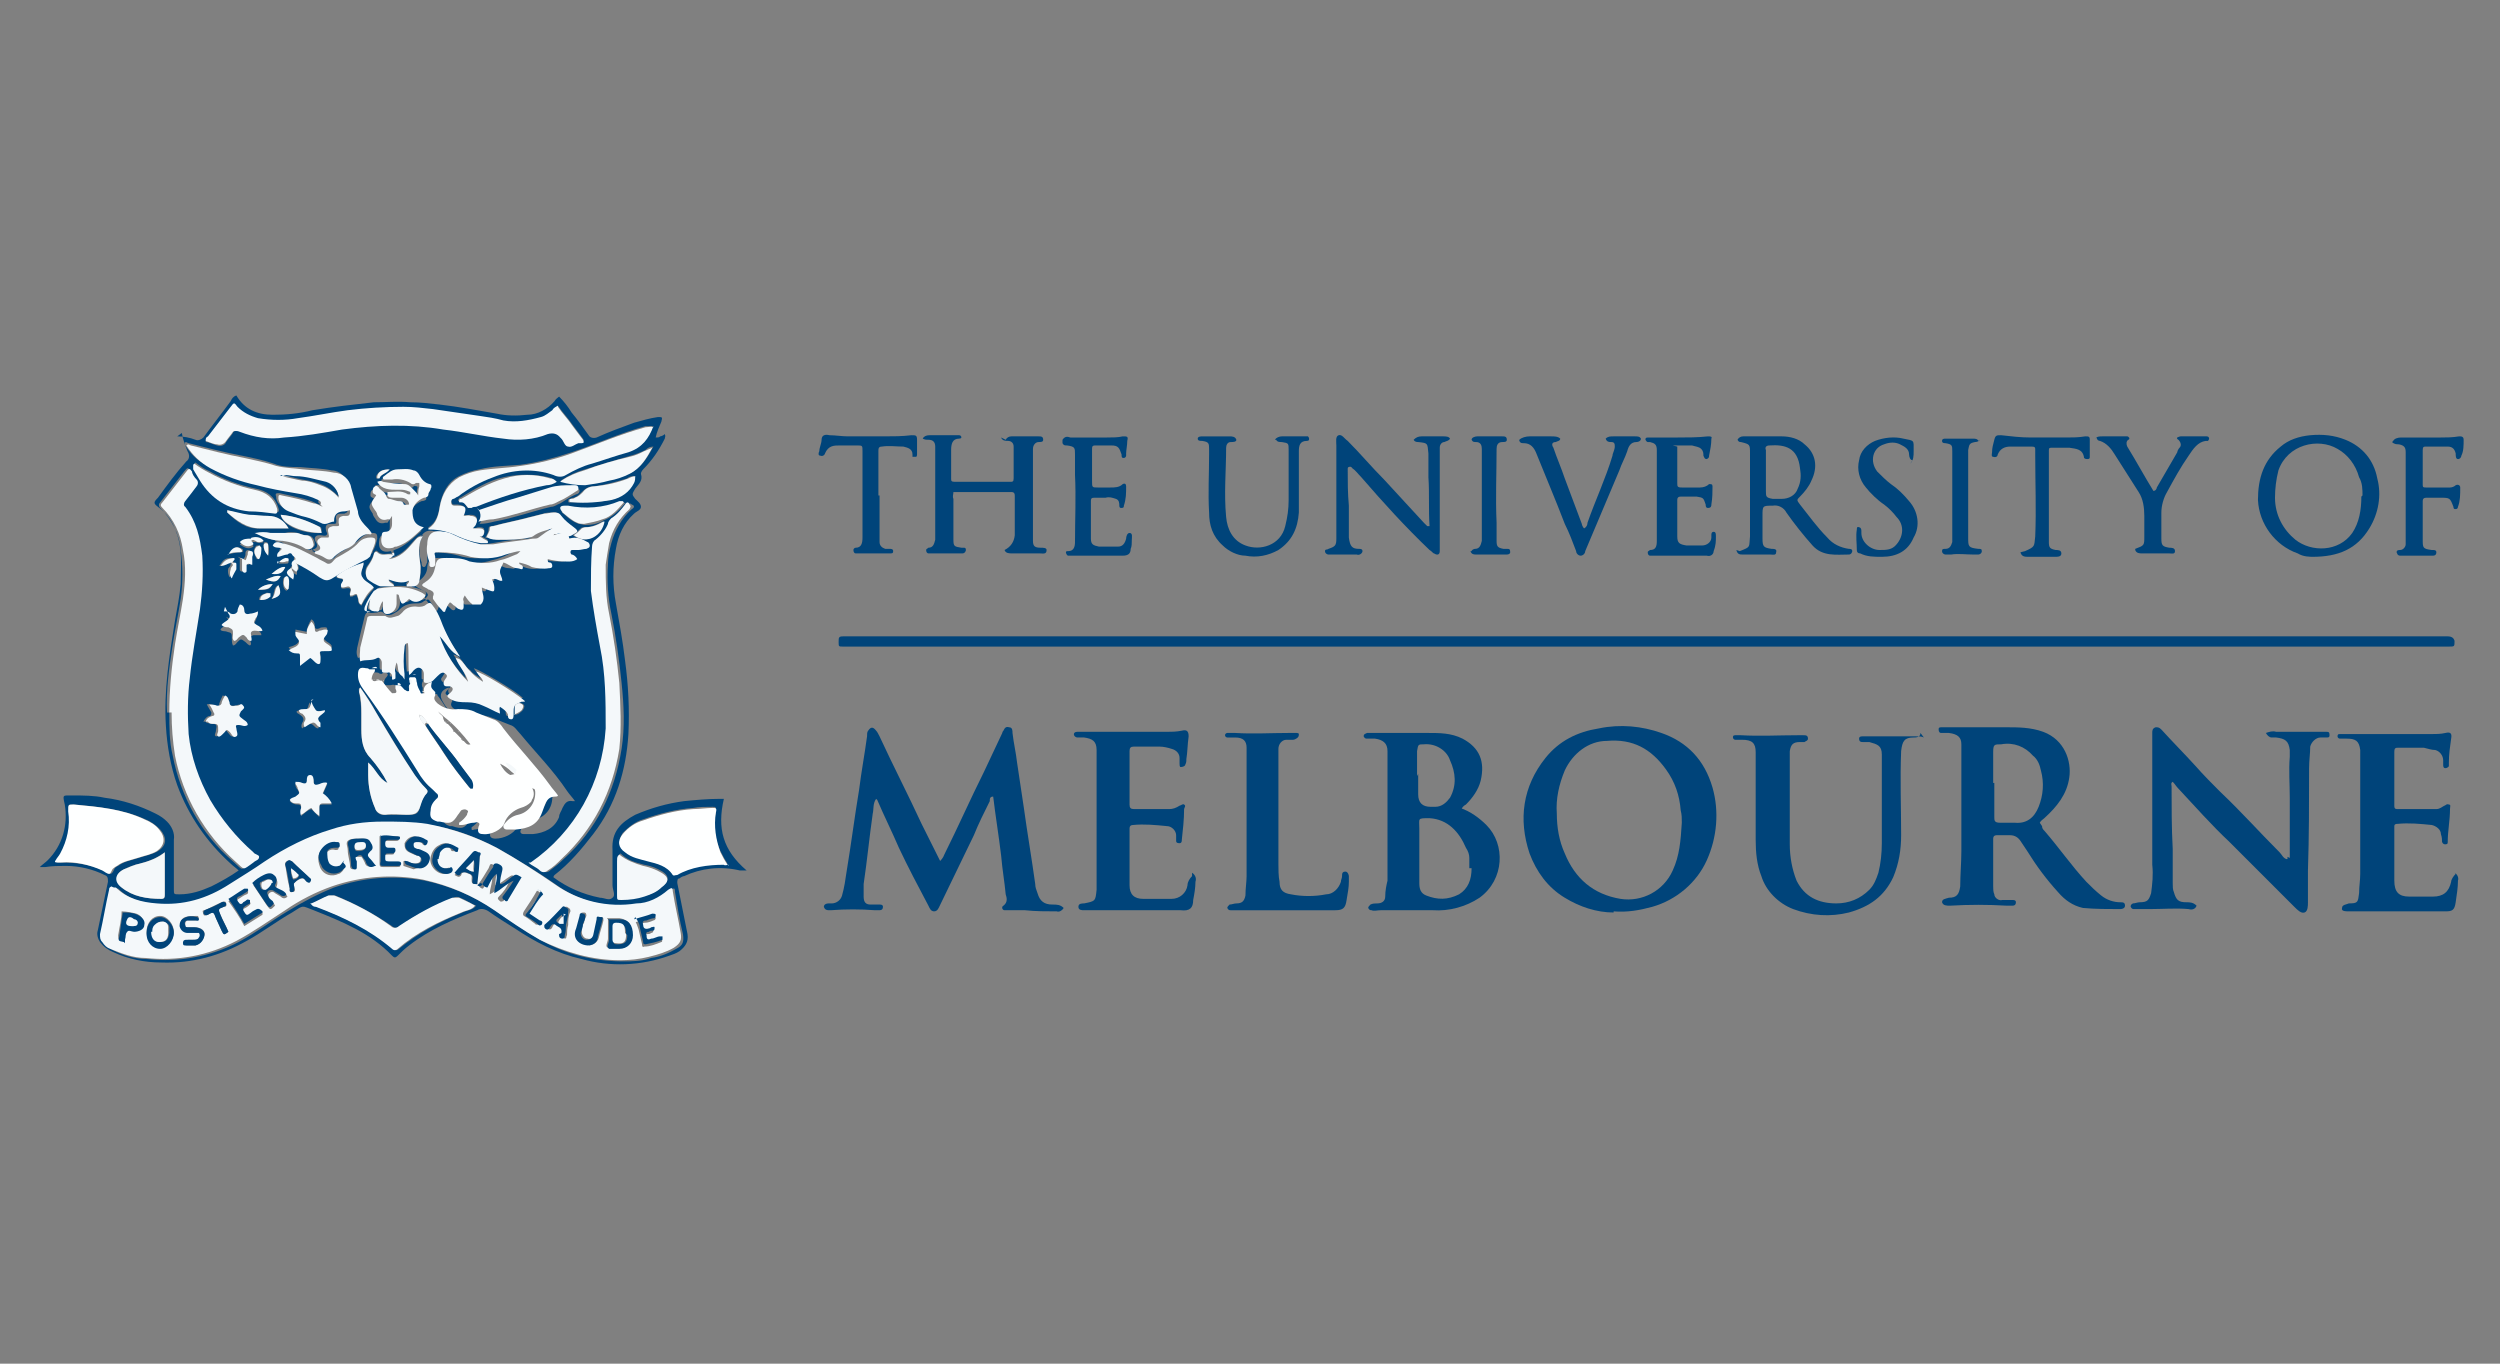 <?xml version="1.0" encoding="UTF-8"?><svg id="a" xmlns="http://www.w3.org/2000/svg" width="220" height="120" viewBox="0 0 220 120"><rect x="0" y="0" width="220" height="120" fill="#808080" stroke="none"/><g id="b"><g id="c"><g id="d"><g id="e"><path d="M15.6,38.4c.5,0,1.1.1,1.6.3.2.1.5,0,.7-.2.8-1.1,1.6-2.1,2.4-3.2.1-.2.2-.4.5-.5.7,1.2,1.8,1.7,3.2,1.7,1.2,0,2.3-.1,3.5-.4,1.8-.3,3.6-.5,5.4-.7,1.1,0,2.1-.1,3.2,0,.9,0,1.7.1,2.6.2,1.7.2,3.3.5,5,.8.9.2,1.8.2,2.7.1.9,0,1.8-.5,2.4-1.2.1-.2.3-.3.4-.4.4.4.8.9,1.1,1.4.5.6,1,1.3,1.5,2,.1.2.4.3.7.2h0s0,0,0,0c1.1-.5,2.2-.9,3.3-1.3.7-.2,1.4-.4,2.1-.5.4,0,.4,0,.3.4-.2.5-.4.9-.5,1.4.2,0,.3,0,.4-.1.1,0,.3-.1.4-.2.1.2,0,.3,0,.4-.5,1-1.1,1.9-1.9,2.7,0,0-.2.2-.2.4.2.6-.2.9-.5,1.3-.3.5-.3.5,0,.9.2.2.5.4.5.7,0,.3-.4.4-.6.6-.9.8-1.4,1.9-1.6,3.1-.3,1.6-.3,3.2,0,4.8.3,1.7.6,3.3.8,5,.3,2.2.4,4.3.3,6.5-.2,3.2-1.1,6.2-3.1,8.8-1,1.3-2.1,2.6-3.4,3.6,0,0-.1.1-.1.2,1.2.9,2.6,1.5,4.1,1.8.4,0,.8.3,1.1,0,.3-.2,0-.7,0-1.1,0-1,0-2.1,0-3.1-.1-1.6.7-2.4,2-3.1,1.4-.6,2.8-1,4.3-1.2,1-.1,2.1-.2,3.1-.2.1,0,.3,0,.4,0-.6,2.6-.1,4.5,2,6.3-.2,0-.4,0-.6,0-1.7-.4-3.4-.2-4.9.5-.1,0-.3.1-.4.2-.2,0-.2.2-.2.4.3,1.5.6,3,.9,4.5.1.7-.2,1.1-.7,1.5-.3.2-.6.3-.9.4-2.5.9-5.2,1-7.7.3-2.2-.5-4.1-1.5-5.9-2.7-.8-.5-1.6-1-2.3-1.5-.3-.2-.7-.3-1-.1-2.1.8-4.2,1.7-6,3.1-.4.3-.7.6-1,.9-.2.2-.3.2-.5,0-1.9-2-4.4-3-6.9-4-1.1-.4-.8-.5-1.9.2-1.4.8-2.7,1.8-4,2.5-2.3,1.3-4.8,2-7.5,1.9-1.5,0-2.9-.3-4.2-.9-.5-.2-.9-.5-1.2-.9-.2-.3-.3-.7-.2-1,.3-1.4.6-2.9.9-4.3,0-.3,0-.5-.3-.6-1-.5-2.2-.8-3.4-.8-.6,0-1.2,0-1.8.1-.2,0-.4,0-.5,0,.2-.2.5-.4.7-.6,1.3-1.3,1.8-3.1,1.5-4.9-.2-.9-.2-.8.7-.8.9,0,1.9,0,2.8.2,1.6.2,3.1.7,4.5,1.4.4.2.7.4,1,.7.4.4.7,1,.6,1.6,0,1.5,0,2.9,0,4.4,0,.4,0,.4.5.4,1,0,1.9-.3,2.8-.7.8-.4,1.7-.9,2.4-1.4-.2-.2-.5-.4-.7-.6-2.1-1.9-3.7-4.2-4.7-6.9-.6-1.7-.9-3.5-1-5.2-.2-3.1.3-6.2.8-9.3.2-1.1.4-2.1.5-3.2,0-1.5.2-3.1-.4-4.6-.3-.9-.8-1.6-1.6-2.2-.4-.3-.4-.4,0-.8.8-1.1,1.6-2.2,2.5-3.2.3-.2.3-.6.1-.9-.2-.5-.4-1-.5-1.6ZM41.3,65.1h0c0,0,0-.1,0-.1,0,0,0,0,0,0h0c0,0,0-.1,0-.1-.2-.2-.4-.4-.6-.5,0,0,0,0,0,0,0,0,0,0,0,0h0c0,0,0-.1,0-.1,0,0,0,0,0,0-.1-.2-.3-.4-.5-.5,0,0,0,0,0,0,0,0,0,0,0,0h0c0,0,0-.1,0-.1,0,0,0,0,0,0h0c0,0,0-.1,0-.1,0,0,0,0,0,0,0,0,0-.1-.1-.1,0,0,0-.1,0-.1h0c0-.2-.2-.3-.3-.4-.5-.5-.8-1.2-1.3-1.8,0-.2-.2-.1-.4-.1-.1-.3-.2-.5-.3-.8,0-.2,0-.4-.2-.5,0-.1-.2-.1-.3,0,0,0,0,0,0,0-.1,0-.1.1-.1.2-.1.1-.1.4,0,.5v.5c0,0,0,.1,0,.1-.2,0-.3,0-.4-.1-.2-.1-.3-.3-.5-.4,0-.1-.1-.2-.3-.2-.1,0,0,.1,0,.2,0,.1,0,.2,0,.3.2.3,0,.3-.2.4,0,0,0,0-.1,0-.3-.3-.6-.7-.9-1,0,0,0-.1-.1,0-.1-.1-.2,0-.4,0h-.4s0,0,0,0c0,0,0-.1-.1-.1,0-.2,0-.4.2-.6,0,0,.2-.2.1-.3-.2-.2-.4-.1-.5,0-.1,0-.2,0-.3-.1-.6-.1-.7,0-.7.6,0,.5.2.9.5,1.3,1.7,2.3,3.2,4.7,4.7,7.1.3.6.8,1.2,1.4,1.7,0,0,.2.2.3.3.2.1.2.4,0,.5,0,0,0,0,0,0-.2.3-.4.7-.5,1,0,.6,0,.8.6,1,0,0,.2,0,.2,0,.9.3,1.1.2,1.6-.6,0-.2.2-.3.3-.4.1-.1.3-.2.5,0,0,0,0,0,0,0,.2.1,0,.3,0,.4-.2.3-.4.5-.7.7,0,0,0,.1,0,.2,0,0,.1.1.2,0,.4,0,.7-.2,1.1-.2.1,0,.3,0,.4,0,.1.1,0,.3,0,.4-.2.4,0,.6.4.6.7,0,1.6-.4,1.9-1,.2-.6.8-1.1,1.4-1.3.3-.1.6-.3.9-.5.4-.3.4-.9,0-1.3,0,0,0,0-.2-.1-.4-.3-.8-.7-1.2-1,0-.1,0-.3.1-.3.6.5,1.2,1,1.9,1.5.2,0,.3.3.2.4,0,.9-.6,1.7-1.5,1.9-.5,0-.9.4-1.2.8-.2.3-.1.5.2.5.3,0,.5,0,.8,0,1-.1,1.9-.5,2.3-1.5,0-.3.2-.5.3-.8.2-.4.4-.7.9-.6,0,0,.2,0,.2,0,0,0,0,0,0,0-.2-.3-.5-.6-.7-.9-1.2-1.8-2.7-3.3-4.1-5-.3-.3-.5-.7-.9-.8-.5-.2-1-.4-1.5-.6-.5-.2-1-.3-1.6-.3-.6,0-1.3-.2-1.8-.5-.3-.2-.4-.4-.2-.7,0,0,0-.2,0-.3-.4-.5-.4-.5-.3-.9-.7.2-.9.7-.5,1.3.4.7,1,1.3,1.6,1.8.8.7,1.6,1.5,2.3,2.4-.3,0-.4-.2-.6-.2,0,0,0-.1-.1-.1h0ZM25.7,49.9c.2,0,.2.3.5.3.2-.2,0-.4,0-.7,0-.1-.3-.2-.1-.4.8.4,1.5.8,2.2,1.3.5.4.7.4,1.3,0,.9-.6,1.9-1.2,2.9-1.6.1,0,.3-.1.3-.3.2-.3.3-.7.4-1.1,0-.3,0-.5-.4-.5-.4,0-.8.2-1,.4-.6.6-1.3,1-2,1.4-.3.2-.4.6-.8.5-.3-.1-.6-.3-.9-.5-1-.5-2-1.1-3.1-1.3-.3,0-.6-.1-.8.2.3.2.6,0,.8.3-.1.3-.5.3-.4.7.3,0,.6-.1.9-.2.2,0,.3,0,.4,0,0,.1.3.2.3.4-.3.1-.4.3-.3.6,0,0,0,.1,0,.2-.5.4-.5.6.2,1,.1-.3,0-.6-.1-.8,0,0-.2-.1,0-.3ZM22.1,47.6c-.3,0-.7,0-1,.3.4.3.8.5,1.2.2,0-.2-.3-.2-.2-.4.2,0,.3,0,.4,0,.2.1.5.1.7,0-.2-.3-.6-.4-1-.3-.2,0,0,.2-.1.3h0ZM20.4,49.6c-.2-.2.3-.3.1-.5-.7,0-.8.1-1.2.7.3,0,.5,0,.7-.2,0,0,.2-.2.3,0,0,.2-.1.3-.2.4-.1.3,0,.6.1.8.2-.3.3-.5.4-.8,0-.1.1-.3,0-.5-.1-.2-.3,0-.4,0h0ZM34.5,48.7c-.4,0-.9.2-1.3-.2-.1-.1-.2,0-.3.2-.1.4-.3.7-.5,1-.3.3-.3.8-.1,1.1.1.2,1,.7,1.2.7.4,0,.8,0,1.2,0-.1-.3-.5-.3-.5-.6.6.3,1.1.5,1.8.1,0,.2-.4.3-.2.5.1.2.4.2.6,0,.3,0,.5-.3.5-.5.1-.4.2-.8.1-1.3-.1-.8-.3-1.7.2-2.6-.4,0-.6.3-.8.5-.6.7-1.2,1.4-2.2,1.5.2,0,.3-.2.4-.4,0,0,.2,0,0-.2,0,0-.1,0-.2,0h0ZM28.2,44.4c-.3,0-.5-.2-.8-.3-.9-.3-1.9-.5-2.8-.7-.3,0-.4,0-.3.3,0,.5.4.9.9,1.1.5.2,1,.4,1.5.5.5,0,.9.3,1.3.5.5.3.8,0,1.2-.1,0,0,0,0,0-.1,0-.6.4-.8.9-.8.2,0,.3,0,.5-.1,0,.3,0,.4-.3.5-.1,0-.2,0-.3,0-.4,0-.5.2-.4.6,0,.2,0,.3-.2.3-.1,0-.2,0-.3,0-.4,0-.5.2-.4.6,0,.1.2.3,0,.4-.1.1-.3,0-.5,0,0,0,0,0-.1,0-.4,0-.5.3-.3.6.2.3.1.5-.1.6,0,0-.2,0-.2.2.3.1.6.3.9.4.3.2.6.1.8-.1.4-.4.8-.7,1.3-.8.2,0,.5-.2.6-.5.3-.3.6-.6,1.1-.7.1,0,.3,0,.3-.1-.2-.2-.4-.4-.6-.7-.3-.3-.5-.7-.6-1.2-.2-.7-.4-1.4-.6-2.1-.2-.7-.8-1.3-1.5-1.3-.9-.2-1.9-.2-2.8-.3-.8,0-1.6,0-2.3-.3-.9-.3-1.8-.5-2.8-.7-1.6-.3-3.1-.7-4.7-1.1-.1,0-.2-.2-.4,0,.5.9,1.2,1.6,2.1,2,1.3.7,2.7,1.2,4.1,1.5,1.1.3,2.3.5,3.4.7.7,0,1.4.3,2,.6.2,0,.3.1.2.4h0ZM10,78.1c-.2,0-.1.2-.2.3-.3,1.3-.5,2.6-.8,3.9,0,.2,0,.5.2.7.2.2.4.4.7.6,1,.5,2,.8,3.1.8,2.7.3,5.5-.2,8-1.5,1.5-.8,2.8-1.8,4.3-2.7,1.3-.8,2.6-1.5,4.1-2.1,2.6-.9,5.3-1.1,8-.6,2.3.5,4.4,1.4,6.3,2.7,1.3.9,2.6,1.8,4,2.6,2.2,1.2,4.6,1.8,7.1,1.8.8,0,1.7,0,2.5-.3.8-.1,1.5-.4,2.2-.8.6-.3.7-.6.6-1.3-.3-1.2-.5-2.5-.7-3.7,0-.4-.1-.4-.4-.1-.8.7-1.8,1.1-2.8,1.2-2.5.4-5.1-.2-7.2-1.7-1.7-1.2-3.4-2.2-5.1-3.2-1.9-1-3.9-1.8-6.1-2.1-1.3-.2-2.6-.3-3.9-.2-1.6,0-3.1.3-4.6.7-2.1.6-4,1.6-5.8,2.8-1,.7-2.1,1.3-3.1,2-1.9,1.2-4,1.9-6.4,1.7-1.3-.1-2.6-.4-3.6-1.4,0,0-.1,0-.2,0ZM14.9,62.7c0,1.3,0,2.6.3,3.8.7,3.6,2.5,6.9,5.3,9.3,1,.9.6.8,1.6.1,0,0,0,0,0,0,.2-.2.5-.2.5-.5,0-.2-.3-.3-.5-.4,0,0,0,0,0,0-1.5-1.3-2.8-2.9-3.8-4.6-1-1.8-1.7-3.7-1.9-5.8-.1-1.6,0-3.3.1-4.9.2-2.1.6-4.1.9-6.1.3-1.6.3-3.1.2-4.7-.2-1.5-.5-3-1.5-4.3-.1-.1-.1-.4,0-.5h0c.3-.4.6-.9,1-1.3.2-.2.2-.5,0-.6-.1-.2-.3-.5-.4-.7-.1-.4-.2-.4-.5,0-.7.9-1.4,1.8-2.1,2.7-.2.2-.1.4,0,.5,1,1,1.7,2.3,1.8,3.7.2,1.4.2,2.9,0,4.3-.2,1.3-.5,2.7-.7,4-.3,2-.6,4-.5,6ZM35.4,59.5c0-.2,0-.3,0-.5-.2-.8-.2-1.6,0-2.3,0-.2,0-.4.3-.4,0,1,0,1.9.1,2.8.3,0,.3-.3.4-.4.2-.2.3-.3.6-.2.2,0,.4.3.3.5,0,.2,0,.4,0,.6,0,.2,0,.2.3.2.2,0,.4,0,.5-.2.1-.1.3-.3.4-.4.3-.3.6-.3.7-.2.3.2,0,.4-.1.6-.2.2,0,.4.2.5,0,0,.2,0,.3,0,.3,0,.4.2.1.5,0,0,0,0-.1.1-.3.3-.2.4,0,.5.4.2,1,.3,1.5.3.5,0,1,0,1.4.3.5.2,1,.4,1.5.7,0-.2-.2-.4,0-.6.3.1.5.4.7.7,0,.2,0,.5.3.4.2,0,.2-.3.2-.5,0,0,0-.1,0-.2,0-.5,0-.7.6-.8.1,0,.3,0,.4-.1-.9-.8-3.9-2.5-4.3-2.6.1.2.2.3.3.4.1.1.2.3.3.5-.3-.2-.7-.4-.9-.7-.3-.2-.5-.5-.7-.8-.4-.5-.4-.5-.8-.6.4.7.9,1.3,1.1,2.1-1.1-1.1-2-2.5-2.5-4,.6.5,1,1.3,1.8,1.8-.7-1-1.3-2.1-1.7-3.2-.2-.4-.4-.9-.7-1.3-.2-.3-.2-.3-.6-.1-.2.2-.4.2-.7.2-.5,0-1,.1-1.4.5-.1.1-.2.2-.4.3-.3.2-.7.4-1.1,0-.1-.1-.3-.1-.5,0-.2,0-.5.1-.7,0-.2,0-.3,0-.4.3-.2.8-.4,1.6-.6,2.5-.1.4-.2.8,0,1.2.5-.2,1,0,1.5-.3.1-.1.4.1.4.4,0,.2,0,.4,0,.5,0,.4,0,.5.4.4.2,0,.4,0,.5.2,0,0,0,0,0,.1,0,0,0,.2,0,.3,0,0,.2.1.2,0,0,0,0,0,0-.1,0-.2,0-.3,0-.5,0-.3,0-.6.1-.9.2.4,0,.9.5,1.2h0ZM49.1,35.8c-.2.1-.3.2-.5.4-.3.3-.6.5-1,.6-1.1.4-2.2.4-3.3.3-.7-.1-1.4-.2-2.1-.4-1.4-.2-2.7-.4-4.1-.6-.9-.1-1.7-.2-2.6-.2-1.6,0-3.3,0-4.9.3-1.5.2-2.9.4-4.4.7-1.2.2-2.4.3-3.5,0-.7-.1-1.3-.5-1.8-1-.3-.3-.3-.3-.6,0-.7.9-1.3,1.7-2,2.6,0,.1-.2.2-.2.4.3,0,.6.2,1,.3.3.1.7,0,.8-.3.2-.3.4-.5.6-.8,0-.2.4-.3.6-.2,0,0,0,0,0,0,1.2.5,2.5.7,3.9.5,1.7-.2,3.4-.4,5.1-.7,2.9-.5,5.9-.5,8.9,0,1.8.3,3.5.6,5.3.8,1.3.2,2.6,0,3.9-.4q.7-.2,1.1.3s0,0,.1.1c.2.3.3.6.6.7.3,0,.6-.1.9-.3,0,0,.2,0,.3,0,.2,0,.2-.2.1-.3-.3-.4-.6-.8-.9-1.2-.4-.6-.9-1.1-1.3-1.7ZM46.7,75.9c.3.3.7.5,1,.7.2.2.5.2.7,0,.4-.3.8-.6,1.2-1,2.9-2.6,4.5-5.9,5.1-9.7.3-1.9.2-3.9,0-5.8-.2-2-.5-4.1-.9-6.1-.3-1.4-.4-2.9-.3-4.3,0-.6.1-1.2.3-1.9.3-1.1.9-2.2,1.8-3,.2-.1.3-.3,0-.4-.2-.2-.3,0-.4,0-.3.5-.8.9-1.2,1.2-.2.1-.3.3-.3.5-.2.6-.6,1.1-1.1,1.4-.2.1-.3.4-.3.6-.2,1.3-.2,2.6-.1,3.9.2,1.6.5,3.3.8,4.9.4,2.4.6,4.8.5,7.2-.3,4.7-2.7,9.1-6.6,11.8h0ZM41.6,53.2c.5-.5,0-1,.1-1.5.3,0,.6.2.8.3.2.1.3,0,.3-.3,0-.2-.1-.5-.2-.7.3-.2.5.3.9.1,0-.3-.2-.6-.2-.8,0-.2.2-.5.3-.8.4.2.7.5,1.2.5.2,0,.4.1.5,0,.1-.2-.2-.3-.3-.4,0,0,0,0,0-.1.4,0,.7.2,1.1.4.5.2,1,.2,1.5.1.1,0,.3,0,.3-.2,0-.1-.1-.2-.2-.3-.1,0-.3-.1-.2-.3.4,0,.9.2,1.3.2.4,0,.9.1,1.3-.2-.1-.2-.3-.3-.5-.4,0,0-.1,0-.1-.2,0-.1.1-.2.2-.2.2,0,.4,0,.5,0,.2,0,.5,0,.7-.1.1,0,.3-.1.3-.3,0-.1,0-.3-.2-.3-.5-.2-1-.5-1.6-.3,0-.5,0-.5-.5-.5-.3,0-.6,0-.9.2,0-.1.1-.2.2-.3,0,0,.2-.2,0-.3,0,0-.2,0-.3,0-.4.2-.9.4-1.2.8-.1.1-.3.1-.5.1-1.2.1-2.3.3-3.5.5-.3,0-.7,0-1.1,0-.9-.2-1.7-.5-2.5-.9-.2-.1-.4-.2-.7-.2-.9-.3-1.4.1-1.5,1.1,0,.5,0,1.1.2,1.6,0,.1,0,.4.2.4.2,0,.2-.3.3-.4,0-.2,0-.3,0-.5,0-.4,0-.4.3-.4,1,0,1.9.1,2.8.4,1,.2,2.1.2,3.1-.2.4-.2.8-.3,1.3-.3,0,.1-.2.2-.4.3-.4.2-.9.4-1.4.5-.9.3-1.8.3-2.7.1-.7-.2-1.3-.3-2-.3-.7,0-.9.1-1,.8,0,.5-.3.9-.7,1.2-.5.4-.5.4,0,.7,0,0,.1,0,.2.1.2.1.6.2.3.6,0,0,0,.1,0,.2.3.3.5.7.8,1,.1.1.2.1.3,0,.1-.3.2-.5.4-.7.1.1.3.2.4.3.1,0,.3.2.4.3.2.2.4.1.4-.2,0-.2,0-.3,0-.5,0-.2,0-.4.1-.5.2.2.4.6.7.8h0ZM64.1,76.1c-.3-.4-.5-.8-.7-1.2-.5-1.1-.7-2.3-.4-3.5,0-.4,0-.4-.3-.4-.6,0-1.2,0-1.7.1-1.5.1-3,.5-4.4,1-.7.2-1.3.7-1.8,1.2-.4.6-.3,1.2.2,1.6.6.4,1.3.6,2,.8.8.3,1.7.4,2.2,1.2.1.2.3.1.4,0,1.3-.7,2.7-1,4.1-.9.1,0,.3,0,.4,0h0ZM6.5,70.8c-.5,0-.5,0-.4.6.2,1.3-.1,2.6-.7,3.7-.1.2-.3.4-.4.6,0,.1,0,.2.1.2.1,0,.3,0,.4,0,1.2,0,2.5.2,3.6.7.2,0,.4.3.6.3.2,0,.3-.3.4-.5,0,0,.2-.2.3-.2.5-.4,1.2-.5,1.8-.7.6-.2,1.2-.3,1.7-.6.8-.5.8-1.2.2-1.9-.4-.4-.8-.7-1.3-.9-2-.9-4.1-1.1-6.2-1.3ZM57.5,37.5c-.2,0-.5,0-.7,0-2.2.6-4.4,1.6-6.5,2.3-1.5.5-3,.9-4.5,1.1-1.2.1-2.4.1-3.6.4-.6.1-1.2.3-1.8.6-1,.5-1.5,1.5-1.7,2.6-.1.7-.3,1.5-1,1.9,0,0,0,0,0,.1,0,0,0,0,.1,0,.9,0,1.7.2,2.5.6.6.3,1.3.5,2,.6.2,0,.4,0,.5,0,0,0,.1,0,.1,0,0,0,0-.2,0-.2-.2-.1-.5-.3-.7-.4.1,0,.2,0,.2,0,.2,0,.3-.3.2-.5,0-.2-.3-.2-.5-.2-.2,0-.3.2-.5,0,.1-.1.2-.3.3-.4.2-.4,0-.7-.5-.7-.2,0-.4.1-.6,0,.2-.7.1-.8-.5-.9-.1,0-.2,0-.3,0-.2,0-.2,0-.3-.3,0-.1,0-.2.2-.3.1,0,.3-.1.4-.2,1-.7,2-1.3,3.1-1.7,1.7-.7,3.6-.8,5.3-.2.4.1.8,0,1.1,0,.7-.4,1.5-.8,2.3-1,1.1-.3,2.2-.7,3.2-1,1.2-.3,1.8-1.2,2.2-2.3ZM31.7,60.5c-.2.1-.1.3-.1.4.1.6.2,1.3.2,1.9,0,.5,0,.9,0,1.4,0,.9.1,1.8.8,2.5.6.7,1.1,1.4,1.5,2.2-.8-.4-1-1.2-1.7-1.8,0,.5,0,.8,0,1.1,0,1,.2,2,.6,2.9.1.4.5.7.9.6.6,0,1.2,0,1.9,0,.8,0,1,0,1.2-.8,0-.3.2-.6.4-.9.3-.4.3-.4,0-.7-.4-.3-.7-.7-.9-1.1-1.2-1.8-2.3-3.7-3.4-5.5-.4-.8-.9-1.5-1.4-2.2ZM27.4,79.5c0,0,.1.1.2.2,0,0,.2.1.3.1,2.4.9,4.7,2,6.7,3.7.1.1.3.2.5,0,0,0,0,0,0,0,1.7-1.4,3.6-2.4,5.6-3.2.4-.2.9-.2,1.2-.6-.5-.2-.9-.5-1.4-.7-.2-.1-.4-.1-.6,0-1.7.7-3.3,1.5-4.7,2.5-.2.2-.5.2-.7,0-1.6-1.1-3.3-2-5-2.7-.2,0-.4,0-.5,0-.5.2-.9.4-1.5.7ZM34.3,45.7c0,.2,0,.4,0,.7,0,.4-.2.7-.6.7-.2,0-.2.1-.3.3-.2.9.2,1.3,1,1.1.1,0,.2,0,.3-.1.9-.3,1.6-1,2.4-1.7-.8-.2-1-.8-1-1.5.1-.5.5-.9,1-1.1.2,0,.5-.1.4-.3,0-.3,0-.4.2-.5.1-.2,0-.3-.1-.4-.4-.2-.7-.4-.9-.8-.1-.2-.3-.3-.5-.4-.4-.2-.9,0-1.4-.1-.5,0-.8.3-1.2.6-.1,0,0,.2,0,.3.2,0,.5.1.7,0,.6,0,1.1,0,1.6.3.2.1.4.2.5,0,0-.1.2,0,.3,0,0,0,.1.1,0,.3,0,.2-.1.5-.1.8-.1-.2-.3-.5-.5-.6-.2-.2-.4-.3-.7-.4-.6,0-1.3-.1-1.9-.2-.2,0-.4,0-.5,0,.5.7,1.1.7,1.8.7.1,0,.3,0,.4,0,.3,0,.5,0,.7.2,0,0,.1.1,0,.2,0,0,0,0,0,0,0,0-.1,0-.2,0-.6-.4-1.2-.3-1.8-.2-.2,0-.2.1,0,.3.1.1.3.2.5.2.2,0,.5,0,.7,0,.4,0,.7.3.7.6-.2,0-.4.1-.5-.1,0-.3-.2-.3-.4-.2-.3,0-.6-.2-.9-.2,0,0-.2-.1-.2-.2,0-.3-.3-.5-.6-.7-.1-.1-.3-.3-.4-.2-.2.1-.2.3-.2.5,0,.2.3.2.3.3-.5.7-.5.7-.1,1.3,0,.1.1.3.2.4q.3.6.9.4c0,0,.1,0,.2,0ZM17.1,40.8c0,.1,0,.3,0,.4.2.4.4.7.6,1,1,1.6,2.4,2.6,4.3,2.7.8,0,1.5,0,2.3.2.2,0,.3-.1.2-.4-.3-1-1-1.5-2-1.7-1.4-.3-2.8-.8-4-1.5-.5-.2-.9-.5-1.3-.8ZM42.1,44.9c.3.3.4.8.1,1.2.5,0,.9-.1,1.3-.2,1.7-.3,3.3-.9,5-1.3.3,0,.5-.2.8-.3.5-.3.9-.6,1.4-.8.1,0,.3-.1.3-.3,0-.2-.2-.2-.3-.3,0,0-.2,0-.3,0-.6,0-1.3,0-1.9.2-1,.2-1.9.6-2.9.9-1.1.4-2.2.7-3.4,1.1ZM14.5,75c-.7.5-1.4.8-2.2,1-.5.1-1,.3-1.4.5-.8.4-.8,1-.2,1.6,1,.8,2.2,1,3.5,1,.3,0,.3-.1.3-.4,0-.7,0-1.3,0-2,0-.5,0-1,0-1.7ZM54.5,75.2c-.1.2-.2.3-.1.5,0,1,0,2,0,3,0,.4,0,.4.4.4.7,0,1.3-.1,2-.3.5-.1,1.1-.4,1.5-.8.6-.5.6-.9,0-1.3-.5-.3-1-.5-1.6-.6-.8-.2-1.5-.4-2.1-1h0ZM49,42.4c-.2-.2-.4-.3-.7-.4-1.3-.3-2.7-.3-4,0-1.4.3-2.6,1.1-3.8,1.8-.1,0-.2.2-.2.3.4,0,.5,0,.8.5,0,.1.2.1.3,0,.1,0,.3,0,.4-.1,2-.9,4.1-1.5,6.2-1.9.3,0,.7-.1.9-.3h0ZM42.8,47.3c.3,0,.6.1,1,.2.9,0,1.8,0,2.7-.2.1,0,.2,0,.3-.1.5-.4,1.1-.6,1.7-.7,0,.5,0,.5.4.5.2,0,.4,0,.6,0,.3.3.6.1.9,0,.4-.2.4-.3,0-.6-.4-.3-.8-.6-1.1-1-.1-.2-.4-.4-.7-.3-.3,0-.5,0-.8.1-.4.1-.8.2-1.2.3-1.1.3-2.2.5-3.3.8-.1,0-.3,0-.3.2,0,.3-.1.5-.3.8ZM49.4,42.3c.7.2,1.4.4,2.2.3.7,0,1.4-.2,2.1-.4.6-.1,1.2-.3,1.8-.6,1-.5,1.5-1.4,2-2.3-.3,0-.5.1-.7.3-.4.2-.9.4-1.3.5-1.4.4-2.7.8-4,1.2-.7.2-1.4.5-2,.9ZM27,55.6l-1-.2c0,0,0,.2,0,.3,0,.2.4.4.3.7-.1.3-.4.4-.7.5,0,0-.1,0-.2.1.2.2.5.3.7.3.4,0,.4,0,.3.4,0,.2,0,.5,0,.7l.9-.7c.3.2.4.4.6.5.2,0,.3,0,.3-.2,0-.1,0-.2,0-.4-.1-.5-.1-.5.4-.5.1,0,.2,0,.3,0,0,0,.2,0,.3-.1,0-.1,0-.2-.1-.3-.2-.2-.4-.2-.6-.5-.2-.3.2-.5.3-.7,0-.2,0-.3-.2-.3-.2,0-.4,0-.5.1-.3.1-.4,0-.4-.2,0-.3-.1-.5-.3-.6-.2.3-.3.6-.4.9ZM32.6,53.8q-.1-.5.3-1.2c-.1.2-.2.5-.1.8,0,.3.4.3.6.3.3,0,.2-.2.3-.3,0-.2,0-.4.3-.6,0,.2,0,.4,0,.6,0,.4.2.6.6.5.4-.1.6-.5.6-.9,0-.3,0-.5,0-.8.1,0,.2,0,.2.1.3.8.3.9.9.3.3.3.9.3,1.2,0,.2-.2.2-.3,0-.5-1.3-.7-2.6-.6-4-.4-.1,0-.2,0-.3.2-.4.4-.6.9-.8,1.4-.1.3,0,.4.5.4ZM19.7,53.8c0,.2.1.4.3.6.2.2,0,.3,0,.5-.2.2-.5.3-.6.5.1.2.4.1.6.2.4.1.4.1.4.6,0,.2,0,.4.1.6.2,0,.3-.2.4-.3.3-.3.3-.3.7,0,.1.1.3.3.4.3.2-.1,0-.4,0-.5,0,0,0,0,0,0,0-.3,0-.3.3-.4.2,0,.5,0,.7,0,0-.3-.3-.4-.5-.5-.3-.2-.3-.3-.1-.6.1-.2.2-.4.2-.6-.3,0-.5.1-.7.2-.3,0-.4,0-.5-.3,0-.2,0-.5-.4-.5,0,.2-.1.4-.2.6,0,.3-.3.4-.6.2-.2,0-.3-.2-.6-.2h0ZM26.5,71.8c.3-.2.5-.5.9-.6.2.2.5.5.7.7,0-.3,0-.5,0-.8,0-.2,0-.3.3-.3.2,0,.5,0,.8,0-.2-.3-.5-.6-.8-.9l.4-.9c-.3,0-.5,0-.7.1-.3.1-.4,0-.5-.2,0-.2,0-.6-.3-.6-.2,0-.2.3-.3.5,0,.2-.2.3-.4.2-.2,0-.4-.1-.6-.1,0,0,0,.1,0,.2,0,.1.1.3.2.4.2.4.2.4-.2.7-.2.1-.4.2-.5.3.2.2.4.3.7.3.3,0,.3.2.3.4,0,.2,0,.5,0,.7h0ZM55.9,41.9c-.2,0-.5,0-.7.2-1,.3-2,.6-3,.7-.4,0-.7.2-1,.5-.2.2-.4.4-.7.5,0,0-.2,0-.3.1-.1,0-.2,0-.2.2,0,.2.2.1.3.1,1.1,0,2.3,0,3.4-.2.8-.2,1.6-.8,2-1.5.1-.2.2-.4.1-.6h0ZM18.1,63.5c.1.2.3.1.5.2.5,0,.5.1.4.6,0,.2-.2.4,0,.5.2,0,.3-.1.4-.2,0,0,.1-.1.2-.2.1-.2.3-.2.4,0,.2.2.3.5.6.4.2-.1,0-.5,0-.7,0-.2,0-.3.2-.3.3,0,.5,0,.8,0,0-.3-.3-.3-.4-.5-.4-.3-.4-.4-.2-.7,0-.1.3-.3.2-.5-.2-.2-.3,0-.5,0,0,0-.1,0-.2,0-.3,0-.4,0-.5-.3,0-.2,0-.5-.4-.6-.1.2-.2.4-.3.7,0,.3-.2.3-.4.2-.2-.1-.5-.2-.7-.1.1.2.3.5.4.7,0,.1,0,.2-.1.3-.3,0-.5.3-.6.5ZM54.9,44.2h0c-.1,0-.2,0-.3,0-1.4.6-3,.7-4.5.4,0,0-.2,0-.3,0-.2,0-.3,0-.4.2,0,.1,0,.3.2.4.4.4.8.7,1.3.9.2,0,.4.1.6.1.6,0,1.1-.1,1.6-.4.8-.3,1.4-.9,1.9-1.5ZM30.8,52.5c0,0,.1,0,.2,0,.4-.2.4-.2.5.2,0,.2,0,.4.3.6.3-.6.7-1.1,1.1-1.5-.3-.3-.7-.5-1-.9-.3-.4,0-.8.1-1.3-.9.3-1.7.6-2.4,1.2.2.2.5,0,.6.3,0,.2-.2.3-.2.5,0,.1,0,.2.2.2.2,0,.4-.1.6,0,.1.2-.1.4,0,.6,0,0,0,.1,0,.2h0ZM25.4,46.5c-.5-.7-1-1.1-1.8-1.1-.6,0-1.1,0-1.7-.1-.6,0-1.2-.2-1.9-.4,0,0,0,.1,0,.2.8.8,1.7,1.5,2.9,1.4.6,0,1.2,0,1.8,0,.2,0,.5,0,.7,0ZM22.5,46.9c.8.4,1.6.7,2.5.7.7,0,1.4.2,2,.7.2.1.3.2.4,0,.1-.1.3-.2.3-.4,0-.4-.2-.8-.7-.8-.3,0-.5-.1-.8-.2-.4-.1-.8-.1-1.1,0-.4.1-.8.1-1.2,0-.4,0-.9,0-1.3,0h0ZM27.4,61.6c-.3.3-.2.6-.4.8-.2.2-.6,0-.9.2,0,.2.2.2.3.3.3.2.4.4.2.7-.1.2-.1.4,0,.5.2-.2.4-.3.7-.4.3,0,.4.4.7.4,0,0,0,0,0,0,.1-.1,0-.3,0-.4,0-.2-.2-.2-.2-.4,0-.2.3-.2.4-.4,0,0,.3-.1.2-.3-.3-.1-.6.1-.8,0-.2-.3-.3-.6-.4-.9ZM28.3,46.9c0-.5,0-.5-.3-.6-1-.5-2.1-.9-3.3-1,.2,1,2,1.7,3.6,1.6h0ZM53.2,45.9c0,0-.2,0-.2,0-.5.3-1,.5-1.6.5-.1,0-.2,0-.3.1-.2.2-.4.4-.7.6,1.2.9,2.6,0,2.7-1.2h0ZM21.1,49.1c0,.3,0,.7,0,1,0,0,0,.2.2.2.1,0,.2,0,.2-.2,0-.2,0-.4,0-.5.2,0,.3.2.5,0,0-.2,0-.5,0-.7,0-.2.1-.4-.1-.5-.3,0-.3.2-.3.3,0,.2,0,.3-.2.5-.2,0-.2-.2-.5-.2ZM45.3,62.9c.3,0,.5-.2.7-.4.2-.3.2-.5-.1-.6-.2-.1-.5,0-.6.2,0,0,0,0,0,0,0,.2,0,.5,0,.7h0ZM22.7,49.2c.2-.3.3-.6.2-1,0,0,0-.2-.2-.2,0,0-.2,0-.2.1-.2.2-.2.6.1,1.1ZM23.9,52.7c.8-.2.9-.5.6-1.2-.5.2-.3.8-.6,1.2ZM23.9,50.5c.7,0,1-.1,1.2-.6q-.5,0-1.2.6h0ZM20.1,48.8c.3-.1.7-.2,1.1-.2,0,0,.2,0,.2-.1,0,0,0-.2-.1-.2-.5-.3-.8-.1-1.1.5ZM22.7,51.9c.9,0,1,0,1.3-.5q-.7,0-1.3.5h0ZM23.6,48.9c.1-.3.1-.6,0-1,0-.1-.1-.2-.2-.2-.1,0-.2,0-.2.2,0,.3,0,.6.4.9ZM25.3,51.9c.2-.3.2-.6,0-.9,0-.1,0-.2-.2-.2-.1,0-.2.1-.2.3,0,.3,0,.7.3.9h0ZM23.4,51c.8.3,1,.2,1.3-.3-.4-.1-.8.1-1.3.3ZM22.9,52.8c.3,0,.6,0,.8-.3,0,0,0-.2,0-.3,0,0-.2-.1-.3,0-.3.1-.6.2-.6.6ZM34.3,41.3c-.7,0-1,.2-1.2.6,0,0,0,.2,0,.2,0,0,.1,0,.2,0,.2-.3.6-.4.9-.8ZM24.4,49.6c.3,0,.5,0,.8,0,.1,0,.2,0,.2-.2,0-.1-.2-.2-.3-.2,0,0,0,0,0,0-.3,0-.5.3-.7.5Z" fill="#00447a" stroke-width="0"/><path d="M144.8,56.9c-7.5,0-15,0-22.6,0-15.9,0-31.9,0-47.8,0,0,0-.2,0-.2,0-.4,0-.4,0-.4-.4,0-.4,0-.5.4-.5.3,0,.6,0,1,0,15,0,30,0,45,0,1.1,0,2.2,0,3.4,0,1.1,0,2.3,0,3.4,0h85c1.1,0,2.3,0,3.4,0q.5,0,.6.4c0,.5,0,.5-.5.5-.3,0-.6,0-1,0-23.2,0-46.4,0-69.7,0Z" fill="#00447a" stroke-width="0"/><path d="M82.6,75.9c.2-.2.4-.4.5-.7,1.2-2.4,2.3-4.9,3.5-7.3.5-1.1,1.1-2.3,1.6-3.4,0,0,0-.1.1-.2.1-.2.2-.4.5-.3.3,0,.3.3.3.5.1.9.3,1.7.4,2.6.2,1.3.4,2.7.6,4,.3,2.2.7,4.5,1,6.7,0,.3.1.5.2.8.2.7.6,1,1.3,1,.4,0,.7,0,1,.3-.1.2-.4.4-.6.3-.9,0-1.9,0-2.8-.1-.4,0-.9,0-1.3,0-.2,0-.4,0-.5,0-.2,0-.3-.3-.1-.4.4-.3.3-.7.2-1-.1-1.1-.3-2.2-.4-3.4-.2-1.7-.5-3.5-.7-5.2-.3,0-.3.2-.3.4-.5,1-1,2-1.4,3-1,2.1-2,4.1-3,6.2-.1.2-.2.5-.5.5-.3,0-.4-.3-.5-.5-.9-1.7-1.8-3.4-2.6-5.1-.6-1.4-1.3-2.8-1.9-4.2,0,0,0,0-.1-.1-.3.4-.2.9-.3,1.3-.3,2.1-.5,4.2-.8,6.2,0,.4,0,.7,0,1.1,0,.5.2.7.6.7.3,0,.5,0,.8,0,.1,0,.3,0,.3.2,0,.2-.1.3-.3.3-.1,0-.3,0-.4,0-1.3-.1-2.6-.1-3.9,0,0,0,0,0-.1,0-.2,0-.4,0-.5-.3,0-.2.2-.3.4-.3,0,0,.2,0,.3,0,.4,0,.8-.3.9-.7.2-.7.3-1.4.4-2.1.4-2.4.7-4.8,1.1-7.2.2-1.6.5-3.2.7-4.7,0-.2,0-.4.1-.5.2-.3.4-.4.7,0,.1.1.2.3.3.5,1.2,2.6,2.5,5.1,3.7,7.7.6,1.2,1.2,2.4,1.8,3.6Z" fill="#00447a" stroke-width="0"/><path d="M142,80.3c-1.5,0-3-.5-4.3-1.3-1.5-.9-2.5-2.3-3.1-3.9-1-3-.6-5.9,1.4-8.4,1.2-1.5,2.8-2.3,4.7-2.6,1.9-.4,3.8-.2,5.5.4,2.3.8,3.8,2.4,4.5,4.8.6,2.1.4,4.4-.5,6.4-.9,2-2.7,3.5-4.8,4.1-1.1.3-2.2.5-3.4.4ZM148,72.4c0-.4,0-.7-.1-1.1-.1-1.3-.5-2.5-1.3-3.6-1.3-1.8-2.9-2.7-5.2-2.5-1.6,0-3,1.1-3.7,2.6-.5,1.2-.8,2.5-.7,3.8,0,1.2.2,2.4.7,3.5.9,2.2,2.5,3.6,4.9,4,1.9.3,3.8-.7,4.6-2.5.6-1.3.7-2.6.8-4.2Z" fill="#00447a" stroke-width="0"/><path d="M201.5,75.5c0-.9,0-1.7,0-2.6,0-.9,0-1.8,0-2.7,0-1.2-.1-2.4,0-3.6,0-.2,0-.4,0-.6-.1-.8-.4-1-1.2-1.1-.1,0-.2,0-.4,0-.2,0-.4-.2-.5-.4.3-.1.6-.2.9-.1,1.3,0,2.6,0,3.9,0,.2,0,.3,0,.5,0,.2,0,.3,0,.3.3,0,.2-.1.2-.3.2-.2,0-.3,0-.5,0-.4,0-.8.4-.9.8,0,.6-.1,1.2-.1,1.9,0,3,0,6-.1,9,0,.9,0,1.9,0,2.8,0,.3,0,.8-.3.9-.3.1-.6-.2-.9-.5-1.9-1.9-3.8-3.8-5.7-5.7-1.6-1.5-3-3.1-4.5-4.7-.2-.2-.3-.4-.5-.6-.2.1-.1.3-.1.4,0,1.8,0,3.7.1,5.5,0,1,0,2,0,3,0,.3,0,.6.1.8.2.7.4.9,1.1.9.3,0,.6,0,.9.3-.1.3-.4.4-.7.3-1.1-.1-2.3,0-3.4,0-.3,0-.6,0-.9,0-.2,0-.4,0-.5,0-.1,0-.2,0-.3-.2,0-.1,0-.2.2-.3.2,0,.4-.1.6-.1.7,0,.8-.2,1-.8.1-.8.2-1.6.1-2.5,0-2.2,0-4.4,0-6.6,0-1.2,0-2.4,0-3.6,0-.5,0-1,0-1.4,0-.2,0-.4.3-.5.2,0,.3,0,.5.2,1,1.1,2,2.1,3,3.2.7.8,1.5,1.6,2.2,2.3,1.8,1.7,3.4,3.5,5.2,5.3.2.2.3.5.6.6,0,0,.1,0,.1,0,0,0,0-.1,0-.2Z" fill="#00447a" stroke-width="0"/><path d="M179.7,72.7c0,.2.1.3.2.4,1.3,1.5,2.4,3.1,3.7,4.5.4.4.8.8,1.3,1.2.5.4,1.1.6,1.7.6.2,0,.4,0,.4.3,0,.2-.2.3-.4.3-1.1,0-2.2,0-3.3-.1-.9-.2-1.6-.7-2.2-1.4-1-1.1-1.9-2.3-2.7-3.6-.2-.3-.4-.6-.6-.9-.2-.3-.5-.5-.9-.5-.4,0-.8,0-1.2,0-.2,0-.3.1-.3.3,0,1.4,0,2.8,0,4.2,0,.2,0,.5.1.7,0,.3.4.6.7.5.3,0,.6,0,.9,0,.1,0,.3,0,.3.2,0,.2-.1.3-.3.3h0c-.2,0-.3,0-.5,0-1.7-.1-3.3-.1-5,0-.3,0-.6,0-.7-.3,0-.3.3-.3.6-.4.7,0,.9-.3,1-1,0-1,.1-2.1.1-3.1,0-2.6,0-5.2,0-7.8,0-.5,0-1.1,0-1.6,0-.6-.3-.9-1.1-1-.2,0-.5,0-.7,0-.1,0-.2-.1-.2-.3,0-.1,0-.2.2-.2.2,0,.4,0,.6,0,1.7,0,3.4,0,5.1,0,1.1,0,2.2,0,3.3.4,1.9.7,2.5,2.6,2.3,4-.2,1.5-1.1,2.6-2.2,3.6-.1.1-.3.2-.4.4ZM175.5,68.9h0c0,.4,0,.8,0,1.2,0,.4,0,.8,0,1.2,0,.2,0,.4,0,.6,0,.3,0,.5.5.5.4,0,.8,0,1.3,0,1,.1,1.7-.4,2.1-1.4.4-1,.5-2.1.2-3.2-.1-.5-.3-1-.7-1.3-.7-.8-1.7-1.2-2.8-1-.6,0-.7,0-.7.7,0,.9,0,1.8,0,2.7Z" fill="#00447a" stroke-width="0"/><path d="M128.5,71.1c.9.3,1.7.9,2.3,1.5,1.7,1.7,1.6,4.8-.6,6.4-1.2.8-2.7,1.2-4.1,1.1-1.5,0-3.1,0-4.6,0-.3,0-.6.1-.8,0-.1,0-.2,0-.3-.2,0-.1.1-.2.2-.3.2-.1.4-.1.6-.1.4,0,.7-.2.7-.6h0s0,0,0,0c0-.5.1-1,.2-1.4,0-3.7,0-7.4,0-11.1,0-.1,0-.2,0-.3,0-.7-.4-1-1.1-1.1-.2,0-.4,0-.7,0-.1,0-.2,0-.3-.2,0-.2.1-.2.3-.3.2,0,.4,0,.7,0,1.5,0,3.1,0,4.6,0,1.1,0,2.1,0,3.1.5,1.5.8,2,2,1.6,3.7-.2.8-.7,1.5-1.3,2.1-.2.1-.4.3-.4.5ZM129.3,76.4c0-.3,0-.6,0-.9,0-.3-.1-.6-.3-.9-.6-1.4-1.6-2.5-3.2-2.6-1.1,0-.9,0-.9.9,0,0,0,.2,0,.2,0,1.5,0,3.1,0,4.6,0,.5.1.9.6,1.1,1,.4,1.9.4,2.9-.1.8-.5,1.1-1.3,1.1-2.3h0ZM124.8,68.1h0c0,.6,0,1.2,0,1.8q0,1.1,1.1,1.1c.1,0,.2,0,.4,0,.6,0,1-.4,1.3-.8.6-1.1.5-2.2,0-3.3-.3-.9-1.3-1.5-2.3-1.4-.5,0-.5,0-.6.6,0,.7,0,1.5,0,2.2h0Z" fill="#00447a" stroke-width="0"/><path d="M169,64.5c0,.4-.4.4-.6.4-.8,0-1,.3-1.1,1.2-.1,2.5,0,4.9,0,7.4,0,1.3-.2,2.5-.7,3.7-.8,1.7-2.1,2.6-3.9,3.1-1.6.4-3.3.3-4.9-.3-1.3-.5-2.4-1.6-2.8-2.9-.4-1-.5-2.1-.5-3.2,0-2.1,0-4.3,0-6.4,0-.4,0-.8,0-1.3,0-.8-.3-1.1-1.2-1.1-.2,0-.4,0-.6,0-.1,0-.2-.1-.2-.2,0-.1,0-.2.2-.2.2,0,.4,0,.5,0,1.7.1,3.3,0,5,0,.2,0,.3,0,.5,0,.2,0,.4,0,.4.3,0,.2-.2.2-.3.3-.1,0-.3,0-.4,0-.6,0-.8.2-.9.8,0,.3,0,.6,0,1,0,2.4,0,4.8,0,7.2,0,1.1.2,2.2.6,3.2.7,1.4,1.9,2,3.5,2,1.1,0,2.1-.4,2.9-1.2.4-.4.6-.9.8-1.5.2-.8.3-1.7.3-2.6,0-2.3,0-4.6,0-6.9,0-.3,0-.6,0-.9,0-.8-.4-.9-1.1-1.1-.2,0-.4,0-.6,0-.1,0-.3,0-.3-.3,0-.2.2-.2.3-.2.2,0,.3,0,.5,0,1.4,0,2.8,0,4.2,0,.3,0,.5,0,.7.1Z" fill="#00447a" stroke-width="0"/><path d="M216,76.8c.2.1.4.4.3.7,0,.6-.1,1.2-.2,1.9-.1.7-.3.8-.9.8-1.5,0-3,0-4.5,0-1.3,0-2.6,0-3.9,0-.4,0-.8,0-.7-.3,0-.3.4-.3.6-.4.8,0,.8-.1.9-.9,0-.6.1-1.1.1-1.7,0-3.4,0-6.7,0-10.1,0-.3,0-.6,0-.8-.1-.8-.4-1-1.2-1-.2,0-.4,0-.6,0-.1,0-.2-.1-.2-.2,0-.2.1-.2.2-.2.3,0,.6,0,.9,0,.6,0,1.3,0,1.9,0,1.7,0,3.4,0,5.2,0,.4,0,.9,0,1.3-.1.4-.1.6,0,.5.5-.1.7-.2,1.4-.2,2.1,0,.1,0,.2,0,.3,0,.1-.2.2-.3.2-.2,0-.2-.2-.2-.3,0-.1,0-.3,0-.4,0-.4-.3-.8-.7-.9-.3,0-.6-.1-1-.2-.7,0-1.5,0-2.2,0-.3,0-.4,0-.4.4,0,1.6,0,3.2,0,4.7,0,.3.1.3.4.3,1.1,0,2.2,0,3.3,0,.3,0,.5-.2.7-.3.1,0,.2-.2.4-.1.2,0,.1.2.1.4,0,1-.2,1.9-.2,2.9,0,.1,0,.2-.2.2-.1,0-.2,0-.3-.2,0-.2,0-.4-.1-.7,0-.4-.4-.7-.8-.8-1-.1-2-.2-3-.1-.1,0-.3,0-.3.2,0,0,0,0,0,0,0,.1,0,.2,0,.3,0,1.5,0,3,0,4.5,0,1,.4,1.4,1.3,1.4.7,0,1.4,0,2.1,0,.9,0,1.4-.4,1.6-1.3,0-.2.2-.5.4-.7Z" fill="#00447a" stroke-width="0"/><path d="M104.9,76.8c.3.2.4.5.3.8,0,.5-.1,1.1-.2,1.6,0,.7-.3,1-1.1.9-1.5,0-2.9,0-4.4,0-1.3,0-2.6,0-3.9,0,0,0-.1,0-.2,0-.2,0-.5,0-.5-.3,0-.3.3-.3.5-.3,1-.2,1-.2,1.1-1.2,0-.5,0-1,0-1.4,0-3.4,0-6.9,0-10.3,0-.2,0-.4,0-.6,0-.8-.4-1-1.1-1.1-.2,0-.4,0-.6,0-.1,0-.3-.1-.3-.3,0-.1.1-.2.3-.2.3,0,.6,0,.8,0,.9,0,1.8,0,2.7,0,1.5,0,3,0,4.4,0,.4,0,.8,0,1.3-.1.4-.1.6,0,.6.5-.1.7-.1,1.4-.2,2,0,.2,0,.3-.1.5,0,.1-.2.2-.4.2-.1,0-.1-.2-.1-.3,0-.2,0-.3,0-.5,0-.4-.3-.7-.7-.8-.3-.1-.7-.2-1.1-.2-.7,0-1.5,0-2.2,0-.3,0-.4.1-.4.4,0,1.6,0,3.1,0,4.7,0,.3.1.4.4.4,1,0,2.1,0,3.1,0,.3,0,.6-.1.9-.3.1,0,.3-.2.4-.1.2.1,0,.3,0,.4,0,.9-.1,1.8-.2,2.7,0,.1,0,.3-.2.3-.1,0-.3,0-.3-.2,0,0,0,0,0,0,0-.2,0-.4,0-.5,0-.4-.4-.8-.8-.8-1-.1-2-.2-3-.1-.2,0-.3.1-.3.3,0,.2,0,.4,0,.6,0,1.3,0,2.6,0,3.9,0,.2,0,.3,0,.5,0,.8.4,1.2,1.2,1.2.8,0,1.7,0,2.5,0,.7,0,1.3-.5,1.4-1.2,0-.3.2-.6.4-.8Z" fill="#00447a" stroke-width="0"/><path d="M109.7,71.8c0-1.7,0-3.5,0-5.2,0-.3,0-.5,0-.8,0-.6-.3-.9-1-.9-.2,0-.4,0-.7,0-.1,0-.2-.1-.2-.2,0-.1.1-.2.2-.2.2,0,.5,0,.7,0,1.6.1,3.1,0,4.7,0,.2,0,.5,0,.7,0,0,0,.2,0,.2.1,0,.1,0,.2-.1.3-.1.1-.3.2-.4.2-.2,0-.4,0-.6,0-.4,0-.7.4-.7.8,0,.6,0,1.3,0,1.9,0,2.7,0,5.5,0,8.2,0,.5,0,1.1.1,1.6,0,.7.3,1,1,1.1,1,.2,2.1.2,3.1,0,.6,0,1.1-.5,1.3-1.1,0-.2.1-.3.1-.5,0-.2,0-.4.3-.4.2,0,.3.3.3.4,0,.2,0,.3,0,.5,0,.5-.1,1-.2,1.6-.1.7-.3.9-1,.9-.8,0-1.6,0-2.4,0-1.9,0-3.8,0-5.6,0-.2,0-.5,0-.7,0-.2,0-.3,0-.5,0-.1,0-.2,0-.3-.2,0-.1.1-.2.2-.3.2,0,.4-.1.6-.1.5,0,.7-.2.8-.7,0-.6.1-1.2.1-1.7,0-1.7,0-3.4,0-5.1h0Z" fill="#00447a" stroke-width="0"/><path d="M88.5,38.7c.1-.2.3-.3.5-.3.8,0,1.5,0,2.3,0,0,0,0,0,.1,0,.2,0,.4,0,.4.3,0,.2-.2.2-.4.2-.3,0-.5.3-.5.6,0,.3,0,.5,0,.8,0,2.1,0,4.2,0,6.2,0,.4,0,.8,0,1.1,0,.5.2.6.7.6.2,0,.5,0,.5.2,0,.4-.3.3-.6.3-.8,0-1.6,0-2.4,0-.3,0-.6,0-.7-.3q.8-.4.9-1.3c0-1.1,0-2.3,0-3.4,0-.2,0-.4-.3-.4-1.7,0-3.4,0-5.1,0,0,.2-.1.4,0,.6,0,1,0,2,0,3,0,.2,0,.4,0,.6,0,.6.1.6.7.7,0,0,.1,0,.2,0,.1,0,.2,0,.2.2,0,.1-.1.3-.3.3,0,0,0,0,0,0-.3,0-.7,0-1,0-.5,0-1,0-1.5,0-.2,0-.3,0-.5,0-.1,0-.2-.1-.2-.3,0-.1.1-.1.2-.2.4,0,.5-.3.6-.7,0-.2,0-.4,0-.7,0-2.4,0-4.7,0-7.1,0-.1,0-.2,0-.4,0-.4-.2-.6-.6-.6-.2,0-.3,0-.5-.1,0,0,0,0,0,0,.1-.2.3-.3.6-.3.8,0,1.5,0,2.3,0,.1,0,.2,0,.3,0,0,0,.2,0,.2.2,0,0,0,.1-.2.1-.6,0-.7.5-.7,1,0,.8,0,1.7,0,2.5,0,.2,0,.3.3.3,1.6,0,3.3,0,4.9,0,.2,0,.3,0,.3-.3,0-.9,0-1.9,0-2.8,0-.3-.2-.5-.5-.5-.2,0-.5,0-.6-.3Z" fill="#00447a" stroke-width="0"/><path d="M125.8,46.3c-.1-1.4,0-2.9-.1-4.3,0-.5,0-1,0-1.6,0-.2,0-.3,0-.5-.1-.9,0-.9-.9-1-.1,0-.3,0-.4-.2.2-.2.4-.3.7-.3.6,0,1.3,0,1.9,0,.2,0,.5,0,.6.2-.1.2-.3.2-.5.3-.2,0-.4.2-.4.5,0,.2,0,.4,0,.5,0,2.6,0,5.3,0,7.9,0,.2,0,.5,0,.7,0,.3-.2.4-.5.2-.1,0-.2-.2-.4-.3-2.1-2-4.1-4.2-6-6.4-.3-.3-.5-.6-.8-.8,0,0-.1-.2-.3-.1-.1,0-.1.1-.1.2,0,1.1,0,2.1.1,3.2,0,.8,0,1.6,0,2.4,0,.1,0,.2,0,.4.1.8.3,1,.9,1,.1,0,.3,0,.3.2,0,.2-.3.4-.5.3-.8,0-1.6,0-2.3,0,0,0-.1,0-.2,0-.1,0-.3-.1-.3-.3,0-.2.2-.1.3-.2.6-.2.7-.3.7-.9,0-1,0-2.1,0-3.1,0-1.7,0-3.4,0-5.1,0-.3-.1-.8.2-.9.3-.1.5.3.8.5,1.1,1.1,2.1,2.3,3.2,3.4,1.2,1.3,2.3,2.5,3.5,3.8,0,0,.2.2.3.3h.1Z" fill="#00447a" stroke-width="0"/><path d="M203.7,49c-.5,0-1,0-1.5-.3-2-.7-3.4-2.6-3.5-4.7,0-1.9.5-3.5,2-4.7.7-.6,1.6-.9,2.6-1,1.1-.1,2.1,0,3.1.4,1.5.6,2.5,1.8,2.8,3.4.4,1.5.1,3.1-.7,4.4-1.1,1.8-2.7,2.5-5,2.5ZM207.9,43.6c0-.5,0-1.1-.3-1.6-.3-1.1-1-2-1.9-2.5-1.7-1-4.4-.4-5.2,1.9-.2.8-.3,1.6-.3,2.4,0,1.5.7,2.8,1.8,3.7,1.4,1.1,3.8,1.1,5-.6.6-.9.8-2,.8-3.2Z" fill="#00447a" stroke-width="0"/><path d="M153.1,48.5c1-.4.8-.3.9-1.3,0-.5,0-1,0-1.6,0-1.9,0-3.8,0-5.7,0-.8,0-.8-.8-1-.1,0-.2,0-.3-.2.1-.2.3-.3.5-.3,1.1,0,2.3,0,3.4,0,.7,0,1.5.2,2,.7,1,.8,1.2,2,.6,3.2-.2.5-.6,1-1,1.4-.3.3-.3.3,0,.7.8,1,1.5,2,2.4,2.9.5.6,1.2.9,1.9,1,.1,0,.3,0,.3.2,0,.1-.1.3-.3.3-1.1,0-2.3.2-3.2-.8-.8-.9-1.6-1.9-2.3-2.9-.2-.4-.7-.7-1.2-.6-.9,0-.9,0-.9.9,0,.7,0,1.3,0,2,0,.7.1.8.8.9.2,0,.5,0,.4.3,0,.3-.3.2-.5.2-.4,0-.8,0-1.3,0-.4,0-.8,0-1.1,0-.3,0-.5,0-.6-.4ZM155.4,41.4h0c0,.6,0,1.2,0,1.8,0,.5,0,.6.6.7.3,0,.5,0,.8,0,.6,0,1.2-.3,1.4-.9.3-.6.3-1.2.2-1.8-.2-1.8-1.3-2.1-2.7-2-.3,0-.4.2-.3.4,0,.6,0,1.2,0,1.8Z" fill="#00447a" stroke-width="0"/><path d="M112.2,38.7c.1-.2.4-.3.6-.3.6,0,1.3,0,1.9,0,.1,0,.3,0,.4,0,0,0,.1.1.1.2,0,.1,0,.2-.2.2-.6,0-.7.4-.7.9,0,.6,0,1.2,0,1.8,0,1.2,0,2.4,0,3.6-.1,1.4-.6,2.5-1.8,3.3-.9.5-1.9.7-2.9.5-.7,0-1.5-.4-2-.9-.9-.8-1.2-1.8-1.2-2.9-.1-1.7,0-3.4,0-5.1,0-.1,0-.2,0-.4,0-.6,0-.7-.6-.8-.2,0-.4,0-.4-.2,0-.2.3-.2.4-.2,0,0,.1,0,.2,0,.7,0,1.4,0,2.2,0,.2,0,.5,0,.6.3,0,.2-.3.2-.5.2-.3,0-.4.3-.4.5,0,2-.2,4,0,6.1.1,1.1.6,2.1,1.7,2.5,1.3.5,3.1,0,3.5-1.7.2-.8.3-1.5.3-2.3,0-1.5,0-2.9,0-4.4,0-.6,0-.6-.6-.7-.2,0-.4,0-.5-.2Z" fill="#00447a" stroke-width="0"/><path d="M133.7,38.7c.2-.2.6-.3.9-.3.6,0,1.3,0,1.9,0,.3,0,.6,0,.8.2,0,.2-.2.2-.4.3-.3,0-.4.2-.2.5.3.9.7,1.8,1,2.7.5,1.3,1,2.7,1.5,4,0,.1.1.3.2.4.2-.1.3-.3.3-.5.7-2,1.6-3.9,2.2-5.9,0-.2.2-.5.2-.8,0-.2,0-.4-.3-.4-.2,0-.4,0-.5-.3.2-.2.4-.2.7-.2.6,0,1.2,0,1.9,0,.2,0,.4,0,.5.2,0,.2-.2.3-.4.3-.5,0-.7.4-.8.8-.2.6-.5,1.1-.7,1.7-1,2.4-2,4.7-3,7.1,0,0,0,0,0,0,0,.2-.2.4-.4.4-.2,0-.4-.2-.4-.4-.3-.8-.6-1.6-1-2.4-.8-2.1-1.7-4.2-2.5-6.2-.2-.5-.5-.9-1.1-.9-.2,0-.3,0-.4-.2Z" fill="#00447a" stroke-width="0"/><path d="M93.5,38.7c.2-.3.4-.3.7-.2,1.1,0,2.1,0,3.2,0,.5,0,1,0,1.4-.1.4,0,.5,0,.4.4,0,.4-.1.8-.1,1.1,0,0,0,.2,0,.2,0,.1-.1.2-.2.2-.1,0-.2,0-.2-.2,0,0,0,0,0-.1-.2-.6-.3-.8-.9-.8-.5,0-.9,0-1.4,0-.3,0-.3.1-.3.4,0,.8,0,1.5,0,2.3,0,.1,0,.2,0,.4,0,.6,0,.6.5.6.4,0,.7,0,1.1,0,.4,0,.8,0,1.1-.3.2-.1.3,0,.3.2,0,.6,0,1.1-.2,1.7,0,.1,0,.2-.2.2-.1,0-.2,0-.2-.2,0-.2,0-.5-.3-.6-.3-.1-.6-.2-.9-.1-.3,0-.6,0-.9,0-.3,0-.4,0-.4.3,0,1.1,0,2.2,0,3.3,0,.5.2.6.7.7.6,0,1.1,0,1.7,0,.4,0,.6-.3.7-.7,0-.2.1-.5.3-.5.3,0,.2.4.2.6,0,.3,0,.6-.1.8,0,.4-.2.6-.7.6-1.1,0-2.1,0-3.1,0-.4,0-.9,0-1.3,0-.1,0-.3,0-.4,0-.1,0-.2-.2-.2-.3,0-.1.1-.1.2-.1.5,0,.6-.4.6-.8,0-2,.1-4,0-5.9,0-.6,0-1.2,0-1.8,0-.6,0-.7-.7-.8-.2,0-.3,0-.4-.2Z" fill="#00447a" stroke-width="0"/><path d="M147.6,39.3c0,1.1,0,2.2,0,3.2,0,.3,0,.4.4.4.5,0,1.1,0,1.6,0,.3,0,.6-.1.8-.3.2,0,.3,0,.3.2,0,.5,0,1-.1,1.6,0,.1,0,.3-.3.3-.2,0-.2-.2-.2-.3-.2-.6-.2-.6-.8-.7-.4,0-.8,0-1.3,0-.2,0-.4,0-.4.3,0,1.1,0,2.1,0,3.2,0,.6.2.7.8.8.5,0,1,0,1.4,0,.4,0,.8-.3.8-.7,0,0,0-.1,0-.2,0-.1,0-.3.2-.3.2,0,.2.2.2.4,0,.4,0,.8-.2,1.3,0,.3-.3.5-.6.4-1.1,0-2.1,0-3.2,0-.4,0-.9,0-1.3,0-.2,0-.3,0-.5,0-.1,0-.2-.1-.2-.3,0-.1.1-.1.2-.2.5,0,.6-.3.6-.8,0-.8,0-1.6,0-2.4,0-1.7,0-3.4,0-5.1,0-.2,0-.3,0-.5,0-.5-.2-.6-.6-.7,0,0-.2,0-.2,0,0,0-.1,0-.2-.2,0-.1,0-.2.2-.2.2,0,.4,0,.5,0,.7,0,1.4,0,2.1,0,.9,0,1.8,0,2.7-.1.2,0,.4,0,.3.2,0,.5-.1,1-.2,1.5,0,.1,0,.2-.2.3-.2,0-.2-.1-.3-.3,0-.2,0-.4-.2-.6-.2-.2-.5-.2-.8-.3-.6,0-1.1,0-1.7,0Z" fill="#00447a" stroke-width="0"/><path d="M184.4,38.6c.1-.2.4-.2.6-.2.6,0,1.2,0,1.8,0,.1,0,.3,0,.4,0,.1,0,.3.2.1.3-.2.1-.2.4-.1.6.8,1.3,1.5,2.6,2.3,3.9.2,0,.3-.2.3-.3.6-1,1.2-2.1,1.8-3.1,0-.1.1-.3.2-.4.2-.2.1-.5-.1-.7h0s0,0,0,0c0,0-.2-.1-.1-.2,0,0,.2-.1.3-.1,0,0,.1,0,.2,0,.6,0,1.1,0,1.7,0,.1,0,.3,0,.4,0,0,0,.2,0,.2.2,0,0,0,.1-.1.2,0,0-.1,0-.2,0-.7.1-1.1.7-1.5,1.3-.7,1-1.3,2.1-1.9,3.2-.3.5-.5,1.2-.5,1.8,0,.8,0,1.5,0,2.3,0,.6.1.7.7.8.2,0,.5,0,.5.3,0,.3-.3.2-.5.2-.8,0-1.6,0-2.4,0-.2,0-.5,0-.6-.3,0,0,0,0,0-.1.8-.3.8-.3.8-1.1,0-.6,0-1.2,0-1.8,0-.7-.1-1.5-.5-2.1-.7-1.1-1.4-2.2-2.1-3.3-.3-.5-.7-1-1.3-1.2-.2,0-.3-.2-.3-.3Z" fill="#00447a" stroke-width="0"/><path d="M210.6,38.8c.1-.2.4-.3.7-.3,1.1,0,2.3,0,3.5,0,.5,0,1,0,1.6-.1.2,0,.4,0,.4.3,0,.5,0,1-.2,1.4,0,.1-.1.3-.3.3-.2,0-.2-.3-.2-.5-.1-.4-.3-.6-.7-.6-.6,0-1.3,0-1.9,0-.2,0-.3,0-.3.3,0,1,0,2.1,0,3.1,0,.2.1.2.3.2.7,0,1.4,0,2.1,0,.2,0,.4-.1.5-.2.2-.1.4,0,.4.2,0,.6,0,1.2-.2,1.7,0,0,0,.2-.2.2-.1,0-.2,0-.2-.2,0,0,0,0,0,0-.3-.8-.3-.8-1.2-.8-.4,0-.7,0-1.1,0-.2,0-.4,0-.4.3,0,1.1,0,2.3,0,3.4,0,.7,0,.8.8.9,0,0,0,0,.1,0,.1,0,.3,0,.3.2,0,.2-.1.3-.3.3-.3,0-.6,0-.9,0-.4,0-.9,0-1.3,0-.2,0-.4,0-.6,0-.2,0-.3,0-.4-.3,0-.2.2-.2.3-.2.3,0,.5-.3.5-.5,0-.3,0-.6,0-.8,0-2.3,0-4.7,0-7,0-.1,0-.2,0-.3,0-.4-.1-.6-.6-.7-.2,0-.4,0-.6-.2Z" fill="#00447a" stroke-width="0"/><path d="M77.4,43.6c0,1.2,0,2.4,0,3.6,0,.2,0,.3,0,.5,0,.3.2.5.5.6.1,0,.2,0,.4,0,.1,0,.3,0,.3.2,0,.2-.1.2-.3.2-.2,0-.4,0-.5,0-.7,0-1.4,0-2.1,0-.1,0-.3,0-.4,0-.1,0-.2-.1-.2-.3,0-.1.1-.2.2-.2.5,0,.6-.4.6-.9,0-.2,0-.5,0-.7,0-2.3,0-4.6,0-6.9,0-.5,0-.5-.5-.5-.5,0-1,0-1.5,0-.5,0-1,0-1.3.7,0,.1-.2.3-.4.2-.2,0-.2-.2-.1-.4,0-.3.2-.7.2-1,0-.4.3-.5.7-.4.5,0,1.1.1,1.6.1,1.1,0,2.1,0,3.2,0,.8,0,1.6,0,2.4-.1.4,0,.5,0,.5.4,0,.4,0,.9,0,1.3,0,0,0,.2-.1.2,0,0-.2,0-.3,0,0,0,0,0,0-.2,0-.5-.4-.6-.8-.7-.6,0-1.3-.1-1.9,0-.3,0-.3.2-.3.4,0,.9,0,1.9,0,2.8,0,.4,0,.7,0,1.1h0Z" fill="#00447a" stroke-width="0"/><path d="M168.3,40.5c-.2,0-.3-.3-.3-.5,0-.5-.4-.7-.8-.9-.4-.2-.9-.2-1.4,0-1,.3-1.3,1.5-.6,2.4.4.4.8.8,1.2,1.1.6.4,1.1.9,1.6,1.5.8.9,1,2.2.4,3.2-.5,1.2-1.5,1.7-2.8,1.7-.7,0-1.3,0-1.9-.3-.2,0-.3-.1-.3-.3,0-.6-.1-1.2,0-1.8,0-.1,0-.3.2-.2.1,0,.2.1.2.3,0,0,0,.1,0,.2,0,.8.8,1.5,1.6,1.5.6,0,1.1,0,1.5-.5.6-.7.7-1.7,0-2.4-.3-.4-.7-.8-1.1-1.1-.6-.4-1.2-1-1.6-1.5-.6-.7-.8-1.6-.6-2.4.1-.8.7-1.4,1.4-1.7.8-.3,1.7-.4,2.5-.2,1,.2.9.1.9,1.1,0,.4,0,.8-.3,1.1Z" fill="#00447a" stroke-width="0"/><path d="M178.2,48.5c.9-.4.8-.4.9-1.3.1-2.4,0-4.7,0-7.1,0-.2,0-.3,0-.5,0-.2,0-.3-.3-.3-.6,0-1.3,0-1.9,0-.5,0-.9.2-1.1.7,0,.1-.1.3-.4.2-.2,0-.1-.3-.1-.4,0-.4.1-.7.2-1.1.1-.4.2-.4.6-.4.9.1,1.7.2,2.6.2,1.1,0,2.1,0,3.2,0,.5,0,1,0,1.6-.1.3,0,.4,0,.4.3,0,.5,0,1,0,1.5,0,.1,0,.2-.2.2-.1,0-.2,0-.3-.1,0,0,0,0,0,0-.1-.8-.7-.8-1.3-.9-.5,0-1,0-1.5,0-.2,0-.3,0-.3.2,0,.1,0,.3,0,.4,0,2.3,0,4.5,0,6.8,0,.3,0,.6,0,.9,0,.5.1.6.6.7.2,0,.5,0,.5.3,0,.3-.3.3-.6.3-.8,0-1.5,0-2.3,0-.3,0-.6,0-.7-.4Z" fill="#00447a" stroke-width="0"/><path d="M129.5,48.5c0-.1.2-.2.3-.2.4,0,.5-.3.6-.7,0-.6,0-1.1,0-1.7,0-2,0-3.9,0-5.9,0-.2,0-.3,0-.5,0-.3-.1-.6-.5-.6-.2,0-.3,0-.4-.2,0-.2.3-.3.5-.3.7,0,1.5,0,2.2,0,0,0,0,0,0,0,.2,0,.4,0,.4.3,0,.2-.2.2-.4.2-.4,0-.5.3-.5.6,0,2.2-.1,4.3,0,6.5,0,.5,0,1.1,0,1.6,0,.5.1.6.6.7,0,0,.2,0,.3,0,.2,0,.3,0,.3.3,0,.1-.1.2-.3.2,0,0,0,0,0,0,0,0,0,0-.1,0-.8,0-1.7,0-2.5,0-.3,0-.5,0-.6-.3Z" fill="#00447a" stroke-width="0"/><path d="M174.2,38.7c0,.1-.2.2-.4.2-.5.1-.5.2-.6.7,0,.2,0,.4,0,.7,0,2.2,0,4.3,0,6.5,0,.2,0,.3,0,.5,0,.8,0,.9.9,1,.2,0,.3,0,.3.2,0,.2-.2.3-.3.3-.1,0-.2,0-.4,0-.7,0-1.4-.1-2,0-.2,0-.3,0-.5,0-.1,0-.3-.1-.3-.3,0-.2.1-.2.3-.2.4,0,.5-.3.6-.6,0-.1,0-.2,0-.4,0-1.5,0-3,0-4.5,0-1,0-2.1,0-3.1,0-.5,0-.6-.6-.7-.1,0-.3,0-.3-.2,0-.2.2-.2.3-.2,0,0,.1,0,.2,0,.7,0,1.5,0,2.2,0,.2,0,.4,0,.5.2Z" fill="#00447a" stroke-width="0"/><path d="M10,78.1s.1,0,.2,0c1,1,2.3,1.3,3.6,1.4,2.3.2,4.4-.4,6.4-1.7,1.1-.7,2.1-1.3,3.1-2,1.8-1.2,3.8-2.2,5.8-2.8,1.5-.5,3-.7,4.6-.7,1.3,0,2.6,0,3.9.2,2.1.4,4.2,1.1,6.1,2.1,1.8,1,3.5,2.1,5.1,3.2,2.1,1.5,4.7,2.1,7.2,1.7,1,0,2-.5,2.8-1.2.3-.2.4-.2.4.1.2,1.3.5,2.5.7,3.7.1.6,0,.9-.6,1.3-.7.4-1.4.6-2.2.8-.8.2-1.7.3-2.5.3-2.5,0-4.9-.7-7.1-1.8-1.4-.8-2.7-1.7-4-2.6-1.9-1.3-4-2.2-6.3-2.7-2.7-.5-5.4-.3-8,.6-1.4.5-2.8,1.2-4.1,2.1-1.4.9-2.8,1.9-4.3,2.7-2.5,1.3-5.2,1.8-8,1.5-1.1,0-2.1-.4-3.1-.8-.3-.1-.5-.3-.7-.6-.2-.2-.2-.4-.2-.7.3-1.3.5-2.6.8-3.9,0-.1,0-.2.2-.3ZM42,77.9c0-.8.1-1.6.2-2.3,0-.1.1-.3-.1-.4-.2,0-.3-.1-.5,0-.5.6-1,1.2-1.6,1.8.2.1.4.3.6,0,0-.2.2-.3.4-.2,0,0,0,0,0,0,.2.1.6.1.5.5,0,.4,0,.5.4.5.2,0,.3.4.6.4.3-.4.4-.9.8-1.2.1.6-.2,1.1-.2,1.7.6-.3,1-.8,1.7-1.1-.2.5-.5.9-.9,1.3-.2.2,0,.3.1.4.1.1.2,0,.3,0,.4-.7.8-1.3,1.2-2-.5-.4-.4-.3-.9,0-.3.2-.6.5-1,.6,0-.4,0-.8.2-1.2,0-.4-.1-.5-.4-.6-.3-.2-.3.1-.4.3-.3.5-.6,1-.9,1.4-.1.1-.2.4-.5.2ZM33,76.2c-.1-.2-.3-.4-.5-.6-.3-.2-.3-.4,0-.7.3-.3.3-.5,0-.8-.3-.4-.7-.3-1-.3-.3,0-.7,0-.9.2-.2.2,0,.5,0,.8,0,0,0,0,0,0,0,.5.2,1,.2,1.4,0,.3.2.3.4.3.2,0,.2-.2.1-.3,0-.1,0-.3,0-.4,0-.1-.1-.3,0-.4.2,0,.4,0,.5,0,.1.1.2.3.3.5.1.4.4.4.8.3ZM24.1,79.5c-.2,0-.3-.2-.4-.4,0-.2-.2-.3,0-.5.1-.1.3-.2.5,0,.2.1.3.2.5.3.2.2.4.2.6,0,0,0,0,0,0,0-.2-.4-.7-.4-1-.7,0,0,0,0,0-.1.2-.4.1-.7-.1-.9-.3-.2-.5-.3-.9,0-.4.2-.7.4-1,.7.4.6.8,1.2,1.2,1.8.3.4.3.4.7,0ZM53.5,80.9c0,.6,0,1.2,0,1.7,0,.3-.3.7,0,.8.2.1.6,0,.9,0,.7,0,1.2-.5,1.2-1.2h0s0,0,0,0c0-.9-.4-1.3-1.1-1.4-.4,0-.7,0-1.1,0h0ZM33.4,73.6c0,.4,0,.7,0,1.1,0,.4,0,.8,0,1.2,0,.3,0,.4.3.4.4,0,.8,0,1.2,0,.2,0,.4,0,.3-.2,0-.2-.2-.2-.4-.2-.2,0-.5,0-.7,0-.2,0-.3,0-.3-.3,0-.3,0-.4.4-.4.1,0,.2,0,.3,0,.2,0,.2-.1.2-.3,0-.2,0-.2-.2-.2-.1,0-.2,0-.4,0-.3,0-.3-.2-.3-.4,0-.2,0-.3.3-.3.3,0,.6,0,.8,0,.2,0,.2-.1.2-.2,0-.1,0-.2-.2-.2,0,0,0,0,0,0-.5,0-1.1,0-1.6,0h0ZM12.9,82.1c0,.7.5,1.3,1.2,1.3.6,0,1.2-.7,1.2-1.4,0-.7-.6-1.4-1.2-1.4-.7,0-1.2.6-1.2,1.4ZM23.1,80.3q-.2-.3-.5-.2c-.2,0-.3.2-.5.3-.4.3-.5.4-.7-.2,0,0,0-.1,0-.2.2-.1.4-.2.6-.4,0,0,.1-.1,0-.2,0,0,0,0,0,0,0,0-.2-.2-.3,0,0,0-.2.1-.3.2-.2.1-.3.1-.4,0-.1-.2-.2-.4,0-.5.2-.1.4-.3.7-.4.1,0,.2-.2.1-.3,0,0-.2-.1-.3,0,0,0,0,0,0,0-.4.3-.9.6-1.4.9.5.7,1,1.4,1.4,2.2l1.6-1ZM16.7,83.2c.2,0,.4,0,.5,0,.4-.1.8-.6.8-1,0-.4-.4-.6-.9-.6-.2,0-.4,0-.5,0-.2,0-.3,0-.3-.2,0-.2,0-.3.2-.4.2,0,.4,0,.7,0,.1,0,.2,0,.3-.1,0-.1,0-.2-.1-.3,0,0,0,0,0,0-.4,0-.8,0-1.1.1-.3.1-.4.4-.4.7.1.3.4.5.7.6.3,0,.5,0,.8,0,.2,0,.3.2.3.3,0,0,0,.1,0,.2-.1.1-.3.2-.5.2-.2,0-.4,0-.6,0-.2,0-.2.1-.3.3,0,.2,0,.2.2.2.1,0,.2,0,.4,0h0ZM51.8,83.2c.4,0,.8-.3.9-.7.1-.5.3-1,.4-1.5,0-.2,0-.3-.2-.3-.2,0-.2,0-.3.2-.1.5-.2.9-.3,1.3,0,.3-.3.5-.6.4h0c-.3,0-.5-.3-.5-.6,0,0,0,0,0,0,0-.3,0-.5.2-.8,0-.2.1-.4.2-.6,0-.1,0-.3-.2-.3-.2,0-.3,0-.3.2,0,.4-.1.8-.3,1.1-.4.9.2,1.4,1.1,1.5h0ZM55.8,80.9c.2.3.3.6.4.9.1.4.2.9.3,1.3,0,.1,0,.3.2.2.5,0,1-.2,1.5-.4.1,0,.1-.2,0-.3,0-.1-.1-.1-.2,0-.3,0-.5.1-.8.2-.4.1-.3-.2-.4-.3-.1-.2,0-.3.2-.3.1,0,.2,0,.3-.1.2,0,.2-.2.2-.3,0-.2-.2-.2-.3,0,0,0-.1,0-.2.1-.2,0-.4,0-.5-.3,0-.3,0-.4.3-.4.2,0,.5-.1.7-.2.1,0,.2-.1.2-.2,0,0,0,0,0,0,0-.2-.2-.1-.3-.1-.5.1-1,.3-1.6.5h0ZM36.7,76.4c.5,0,.9-.3,1-.7,0-.3,0-.5-.5-.8-.2,0-.4-.2-.6-.2-.2,0-.3-.1-.3-.4,0-.3.2-.2.4-.2.2,0,.4,0,.5.2.2.2.3,0,.3-.1.1-.1,0-.2-.1-.3-.3-.1-.6-.2-.9-.3-.4,0-.7.2-.9.6,0,.3,0,.6.4.8.2.1.4.2.7.3.2,0,.4.1.3.4,0,.2-.3.3-.5.3h0s0,0,0,0c-.2,0-.5-.1-.7-.2-.1,0-.2-.1-.3,0,0,.1,0,.3,0,.4,0,0,0,0,0,0,.3.1.6.2.9.3h0ZM10.9,82.9c0-.1,0-.2,0-.3,0-.2,0-.5.2-.7.2-.2.4,0,.6,0,.4,0,.8-.2.9-.6,0-.4-.1-.7-.6-.9-.4-.1-.9-.2-1.3-.2,0,.7-.2,1.4-.3,2.1,0,.4,0,.4.4.5ZM25.5,75.7c-.2,0-.5.2-.4.4.1.7.2,1.4.4,2.1,0,.1,0,.4.2.3.3,0,.3-.2.2-.4,0-.1-.1-.3,0-.4.2-.2.4-.3.6-.4.2,0,.3,0,.4.2,0,0,0,0,.1.1,0,0,.2.1.3,0,0,0,0,0,0,0,0-.1,0-.2,0-.3-.6-.5-1.1-1-1.6-1.5,0,0-.1,0-.2-.1ZM49.4,82.1s0,0,0,.1c0,.2.1.3.3.4,0,0,0,0,0,0,.2,0,.1-.2.2-.3,0-.3,0-.6.1-.9,0-.4,0-.8.2-1.2,0-.3-.2-.3-.3-.4-.1,0-.2,0-.2,0-.5.6-1,1.1-1.6,1.6,0,0-.1.2,0,.2,0,0,.2.2.3.2,0,0,.2-.1.2-.2.1-.2.2-.4.5-.2.2.2.6.1.5.7h0ZM30.2,75.9c-.2.1-.3.4-.5.5-.3,0-.6,0-.8-.2-.2-.3-.3-.7-.2-1.1.2-.3.5-.4.8-.3.2,0,.3,0,.3-.2,0-.2,0-.3-.3-.3-.5,0-1,.2-1.3.6-.3.5-.2,1,0,1.5.3.6,1,.8,1.6.5.1,0,.2-.1.3-.2.2-.2.2-.3,0-.6ZM38.5,75.6c0-.2,0-.3.1-.5,0-.4.5-.6.8-.5.1,0,.2,0,.3.2,0,0,0,.1.1.1,0,0,.2,0,.3,0,0,0,0,0,0,0,0,0,.1-.2,0-.3-.4-.3-.9-.6-1.5-.2-.4.2-.6.6-.7,1-.2.8.6,1.6,1.3,1.5.1,0,.2,0,.3-.1.1-.1.2-.3.1-.4-.1-.1-.2,0-.3,0-.6.2-1-.1-1-.8ZM20.1,82c-.2-.5-.5-1-.7-1.5-.2-.5-.3-.5.3-.7.1,0,.3,0,.2-.3,0-.2-.2-.2-.4-.1-.5.2-1,.5-1.5.7-.2,0-.2.1-.1.3,0,.2.1.2.4.1.5-.3.5-.3.7.3.2.4.3.7.5,1.1.2.4.2.4.6.1ZM47.3,78.3c-.4.7-.8,1.3-1.2,1.9-.1.2-.1.3,0,.4.4.2.7.5,1,.7,0,.1.3.1.4,0,0,0,0,0,0,0,.1-.2,0-.3-.2-.3-.3-.2-.6-.4-.9-.6.4-.6.7-1.2,1.2-1.7,0-.2-.3-.3-.5-.4Z" fill="#f4f8fa" stroke-width="0"/><path d="M45.4,68.1c.4.3.8.7,1.2,1,.4.3.5.9.2,1.3,0,0,0,.1-.1.2-.2.2-.5.4-.9.5-.6.2-1.2.7-1.4,1.3-.2.6-1.2,1.1-1.9,1-.4,0-.5-.2-.4-.6,0-.1.2-.3,0-.4-.1-.1-.3,0-.4,0-.4,0-.7.2-1.1.2,0,0-.2,0-.2,0,0,0,0-.2,0-.2.3-.2.5-.4.7-.7,0-.2.2-.3,0-.4-.1-.1-.3-.1-.5,0,0,0,0,0,0,0-.1.1-.2.3-.3.4-.5.8-.7.8-1.6.6,0,0-.2,0-.2,0-.6-.2-.7-.4-.6-1,0-.4.2-.7.5-1,.2-.1.2-.4,0-.5,0,0,0,0,0,0,0,0-.2-.2-.3-.3-.6-.5-1-1-1.4-1.7-1.5-2.4-3-4.8-4.7-7.1-.3-.4-.5-.8-.5-1.3,0-.6.2-.7.7-.6.1,0,.2,0,.3.1.2,0,.4,0,.5,0,0,.1,0,.2-.1.3-.1.1-.2.4-.2.6h.1c0,.1,0,.1,0,.1,0,0,.2.1.3,0,0,0,0,0,0,0,.1,0,.2-.1.4,0h.1c.3.4.6.8.9,1.1,0,0,0,0,.1,0,.2,0,.4,0,.2-.4,0-.1,0-.2,0-.3h.3c.2,0,.3.2.5.4.1,0,.2.2.4.1,0,0,0,0,0,0,0,0,0,0,0,0,0-.2,0-.3,0-.5.2-.2.2-.3,0-.5,0-.1,0-.2.1-.2.1,0,.2,0,.4,0,.2.1.1.3.2.5,0,.3.2.6.3.8,0,.2.2.1.4.1.5.6.8,1.2,1.3,1.8.1.1.3.2.3.4h0c0,.1.1.2.1.3h.1c0,0,0,.1,0,.1h.1c0,.1,0,.1,0,.1h.1c.2.2.4.4.5.6h0c0,0,0,.1,0,.1h.1c.2.2.4.4.6.6h0c0,0,0,.1,0,.1h.1c0,0,0,.1,0,.1h.1c.2.2.3.4.6.3-.7-.9-1.4-1.7-2.3-2.4-.6-.5-1.2-1.1-1.6-1.8-.4-.6-.2-1.1.5-1.3-.1.5-.1.5.3.9,0,0,0,.2,0,.3-.2.3,0,.5.2.7.5.4,1.1.6,1.8.5.5,0,1.1,0,1.6.3.5.2,1,.4,1.5.6.4.1.7.5.9.8,1.3,1.7,2.8,3.2,4.1,5,.2.3.5.6.7.9,0,0,0,.1-.2.1,0,0,0,0,0,0-.5,0-.7.2-.9.6-.1.3-.2.5-.3.8-.4,1.1-1.2,1.4-2.3,1.5-.3,0-.5,0-.8,0-.3,0-.4-.3-.2-.5.3-.4.7-.7,1.2-.8.9-.2,1.5-1,1.5-1.9,0-.2,0-.4-.2-.4-.7-.5-1.3-1-1.9-1.5-.3-.3-.6-.5-1-.7.2.4.5.8.9,1ZM37.6,63.6c-.2-.3-.4-.6-.7-.7,0,.3.3.7.5.9.5.8,1.1,1.6,1.6,2.4.7,1.1,1.5,2.1,2.3,3.1,0,0,0,0,.2,0,.1-.3,0-.6-.2-.9-.3-.4-.6-.8-.9-1.2-.9-1.3-2-2.4-2.9-3.7Z" fill="#feffff" stroke-width="0"/><path d="M14.9,62.7c0-2,.2-4,.5-6,.2-1.3.5-2.7.7-4,.2-1.4.3-2.9,0-4.3-.2-1.4-.8-2.7-1.8-3.7-.2-.2-.2-.3,0-.5.7-.9,1.4-1.8,2.1-2.7.2-.3.3-.3.5,0,0,.2.2.5.4.7.2.2.1.5,0,.6-.3.4-.6.8-1,1.3-.1.1-.2.4,0,.5h0s0,0,0,0c1,1.3,1.3,2.7,1.5,4.3.1,1.6,0,3.2-.2,4.7-.3,2-.7,4.1-.9,6.1-.2,1.6-.2,3.3-.1,4.9.2,2,.9,4,1.9,5.8,1,1.7,2.3,3.3,3.8,4.6,0,0,0,0,0,0,.1.2.5.2.5.4,0,.3-.3.3-.5.5,0,0,0,0,0,0-1,.7-.7.7-1.6-.1-2.7-2.4-4.6-5.7-5.3-9.3-.2-1.3-.3-2.5-.3-3.8Z" fill="#f4f8fa" stroke-width="0"/><path d="M35.4,59.5c-.5-.3-.3-.8-.5-1.2-.1.3-.2.6-.1.9,0,.2,0,.3,0,.5,0,0-.1.1-.2.1,0,0,0,0-.1,0,0,0,0-.2,0-.3,0-.2-.2-.4-.4-.3,0,0,0,0-.1,0-.4,0-.4,0-.4-.4,0-.2,0-.4,0-.5,0-.2-.2-.5-.4-.4-.5.3-1,.1-1.5.3-.1-.4,0-.8,0-1.2.2-.8.4-1.6.6-2.5,0-.2.1-.3.4-.3.2,0,.5,0,.7,0,.1,0,.3,0,.5,0,.4.3.7.1,1.1,0,.1,0,.3-.2.4-.3.3-.4.8-.6,1.4-.5.2,0,.5,0,.7-.2.3-.2.4-.2.6.1.3.4.5.8.7,1.3.4,1.1,1,2.2,1.7,3.2-.9-.4-1.2-1.2-1.8-1.8.5,1.5,1.4,2.9,2.5,4-.2-.8-.8-1.3-1.1-2.1.4.1.4.1.8.6.2.3.5.6.7.8.3.3.6.5.9.7,0-.2-.2-.4-.3-.5-.1-.1-.2-.3-.3-.4.4,0,3.4,1.8,4.3,2.6,0,.1-.3,0-.4.1-.5.2-.6.3-.6.8,0,0,0,.1,0,.2,0,.2,0,.5-.2.5-.3,0-.3-.2-.3-.4-.1-.3-.4-.5-.7-.7-.1.2,0,.3,0,.6-.5-.2-1-.5-1.5-.7-.4-.2-.9-.3-1.4-.3-.5,0-1,0-1.5-.3-.3-.2-.3-.3,0-.5,0,0,0,0,.1-.1.2-.2.2-.4-.1-.5,0,0-.2,0-.3,0-.3,0-.3-.3-.2-.5.1-.2.4-.4.1-.6-.2-.2-.4-.1-.7.2-.1.1-.3.3-.4.4-.1.1-.3.2-.5.2-.2,0-.3,0-.3-.2,0-.2,0-.4,0-.6,0-.2-.1-.4-.3-.5-.2-.1-.4,0-.6.2-.1.1-.2.3-.4.4-.1-.9,0-1.9-.1-2.8-.3,0-.3.3-.3.4-.1.8-.1,1.6,0,2.3,0,.2,0,.3,0,.5Z" fill="#f4f8fa" stroke-width="0"/><path d="M49.1,35.8c.4.6.9,1.1,1.3,1.7.3.4.6.8.9,1.2.1.2.1.3-.1.3,0,0-.2,0-.3,0-.3.1-.6.4-.9.3-.3,0-.4-.5-.6-.7,0,0,0,0-.1-.1q-.4-.5-1.1-.3c-1.2.5-2.6.6-3.9.4-1.8-.2-3.5-.6-5.3-.8-2.9-.5-5.9-.4-8.9,0-1.7.3-3.4.6-5.1.7-1.3.2-2.6,0-3.9-.5-.2-.1-.5-.1-.6,0,0,0,0,0,0,0-.2.3-.4.5-.6.8-.2.3-.5.4-.8.3-.3,0-.7-.2-1-.3,0-.2,0-.3.2-.4.7-.9,1.3-1.7,2-2.6.3-.4.3-.4.6,0,.5.5,1.1.8,1.8,1,1.2.2,2.4.2,3.5,0,1.5-.2,2.9-.5,4.4-.7,1.6-.2,3.3-.3,4.9-.3.9,0,1.7.1,2.6.2,1.4.2,2.7.4,4.1.6.7.1,1.4.2,2.1.4,1.1.2,2.2,0,3.3-.3.4-.1.7-.4,1-.6.1-.2.3-.3.5-.4Z" fill="#f4f8fa" stroke-width="0"/><path d="M46.7,75.9c3.9-2.7,6.3-7,6.6-11.8,0-2.4,0-4.8-.5-7.2-.3-1.6-.6-3.3-.8-4.9,0-1.3,0-2.6.1-3.9,0-.2.1-.5.3-.6.5-.4.9-.9,1.1-1.4,0-.2.2-.4.3-.5.5-.3.9-.8,1.2-1.2.1-.2.3-.3.4,0,.2.2,0,.3,0,.4-.9.8-1.5,1.8-1.8,3-.1.6-.2,1.2-.3,1.9,0,1.5,0,2.9.3,4.3.4,2,.7,4.1.9,6.1.1,2,.2,3.9,0,5.8-.6,3.8-2.3,7.1-5.1,9.7-.4.4-.7.7-1.2,1-.2.2-.5.2-.7,0-.3-.3-.7-.4-1-.7Z" fill="#f4f8fa" stroke-width="0"/><path d="M28.2,44.4c.1-.2,0-.3-.2-.4-.6-.3-1.3-.5-2-.6-1.2-.2-2.3-.4-3.4-.7-1.4-.3-2.8-.8-4.1-1.5-.9-.5-1.6-1.2-2.1-2,.2-.2.3,0,.4,0,1.6.4,3.1.8,4.7,1.1.9.2,1.9.4,2.8.7.8.2,1.6.2,2.3.3.9.1,1.9.1,2.8.3.7,0,1.4.6,1.5,1.3.2.7.4,1.4.6,2.1,0,.4.3.9.6,1.2.2.2.4.4.6.7,0,.2-.2.1-.3.1-.4,0-.8.3-1.1.7-.1.2-.4.4-.6.5-.5.2-1,.5-1.3.8-.2.3-.5.3-.8.1-.3-.2-.6-.3-.9-.4,0-.1,0-.2.2-.2.3-.1.4-.3.1-.6-.2-.3,0-.5.3-.6,0,0,0,0,.1,0,.2,0,.3,0,.5,0,.1-.1,0-.3,0-.4-.1-.4,0-.5.4-.6,0,0,.2,0,.3,0,.2,0,.3,0,.2-.3,0-.4,0-.5.4-.6,0,0,.2,0,.3,0,.3,0,.3-.2.3-.5-.1,0-.3.1-.5.1-.5,0-.9.2-.9.8,0,0,0,.1,0,.1-.4,0-.7.4-1.2.1-.4-.2-.9-.4-1.3-.5-.5-.1-1-.3-1.5-.5-.5-.2-.8-.6-.9-1.1,0-.3,0-.4.3-.3,1,.2,1.9.4,2.8.7.3,0,.5.2.8.3,0,0,0,0,0,0,0,0,0,0,0,0,0,0,0,0,0,0ZM24.7,41.9c.6.1,1.3.3,1.9.4.5,0,1.1.2,1.6.4.6.2,1.2.6,1.6,1.1,0-.6-.5-1.1-1.1-1.3-.9-.3-1.8-.4-2.7-.5-.4,0-.9-.2-1.3,0Z" fill="#f4f8fa" stroke-width="0"/><path d="M41.6,53.2c-.3-.2-.5-.5-.7-.8-.1.2-.2.3-.1.5,0,.2,0,.3,0,.5,0,.3-.2.3-.4.2-.1,0-.3-.2-.4-.3-.1,0-.2-.2-.4-.3-.2.2-.3.5-.4.7,0,.2-.2.2-.3,0-.3-.3-.6-.7-.8-1,0,0,0-.1,0-.2.2-.4-.1-.5-.3-.6,0,0-.1,0-.2-.1-.6-.3-.6-.3,0-.7.4-.3.6-.7.7-1.2.1-.7.3-.8,1-.8.7,0,1.4,0,2,.3.9.2,1.9.2,2.7-.1.5-.1.9-.3,1.4-.5.1,0,.3-.2.4-.3-.4,0-.9.2-1.3.3-1,.4-2.1.4-3.1.2-.9-.3-1.9-.4-2.8-.4-.4,0-.4,0-.3.4,0,.2,0,.3,0,.5,0,.2,0,.4-.3.4-.3,0-.2-.3-.2-.4-.2-.5-.3-1.1-.2-1.6,0-1,.6-1.3,1.5-1.1.2,0,.5.1.7.2.8.4,1.6.7,2.5.9.3,0,.7,0,1.1,0,1.1-.2,2.3-.3,3.5-.5.2,0,.4,0,.5-.1.4-.3.8-.6,1.2-.8,0,0,.2-.1.3,0,.1.1,0,.2,0,.3,0,0,0,.1-.2.3.3-.1.6-.2.9-.2.4,0,.4,0,.5.5.6-.2,1.1,0,1.6.3.1,0,.2.2.2.3,0,.2-.1.2-.3.3-.2,0-.5.1-.7.1-.2,0-.4,0-.5,0-.1,0-.2,0-.2.2,0,0,0,.1.1.2.2,0,.4.2.5.4-.4.3-.9.2-1.3.2-.4,0-.9-.1-1.3-.2,0,.2,0,.3.2.3.1,0,.2.1.2.3,0,.2-.2.2-.3.2-.5.1-1.1,0-1.5-.1-.3-.2-.7-.3-1.1-.4,0,0,0,0,0,.1,0,.1.4.1.3.4,0,.2-.3,0-.5,0-.4,0-.8-.4-1.2-.5-.1.3-.3.5-.3.8,0,.3.2.5.2.8-.3.1-.5-.3-.9-.1.1.2.2.5.2.7,0,.3,0,.4-.3.3-.3-.1-.6-.2-.8-.3,0,.5.4,1-.1,1.5ZM49.3,47.6h0s0,0,0,0c0,0,0,0,0,0h0Z" fill="#f4f8fa" stroke-width="0"/><path d="M64.1,76.1c-.1,0-.3.1-.4,0-1.4,0-2.9.2-4.1.9-.2,0-.3.1-.4,0-.5-.8-1.4-1-2.2-1.2-.7-.2-1.4-.3-2-.8-.6-.4-.7-1-.2-1.6.5-.6,1.1-1,1.8-1.2,1.4-.5,2.9-.9,4.4-1,.6,0,1.2-.1,1.7-.1.3,0,.4,0,.3.4-.2,1.2,0,2.4.4,3.5.2.4.4.8.7,1.2Z" fill="#feffff" stroke-width="0"/><path d="M6.5,70.8c2.2.2,4.3.4,6.2,1.3.5.2,1,.5,1.3.9.6.7.5,1.4-.2,1.9-.5.3-1.1.4-1.7.6-.6.2-1.3.3-1.8.7,0,0-.2.1-.3.2-.2.1-.2.5-.4.5-.2,0-.4-.2-.6-.3-1.1-.5-2.4-.8-3.6-.7-.1,0-.3,0-.4,0-.2,0-.2-.1-.1-.2.1-.2.3-.4.4-.6.6-1.1.9-2.4.7-3.7,0-.6,0-.6.4-.6Z" fill="#feffff" stroke-width="0"/><path d="M57.5,37.5c-.4,1.1-1,1.9-2.2,2.3-1.1.3-2.2.7-3.2,1-.8.2-1.6.6-2.3,1-.3.2-.7.2-1.1,0-1.7-.6-3.6-.5-5.3.2-1.1.4-2.2,1-3.1,1.7-.1,0-.3.2-.4.2-.1,0-.2.1-.2.3,0,.2.1.3.3.3.1,0,.2,0,.3,0,.7,0,.8.2.5.9.2,0,.4-.1.6,0,.5,0,.7.3.5.7,0,.1-.2.3-.3.4.2,0,.4,0,.5,0,.2,0,.4,0,.5.2,0,.2,0,.4-.2.5,0,0-.1,0-.2,0,.3.2.5.3.7.4,0,0,.1.1,0,.2,0,0,0,0-.1,0-.2,0-.4,0-.5,0-.7-.1-1.3-.3-2-.6-.8-.4-1.6-.6-2.5-.6,0,0-.1,0-.1,0,0,0,0,0,0-.1.7-.4.9-1.2,1-1.9.2-1.1.7-2,1.7-2.6.6-.3,1.2-.5,1.8-.6,1.2-.2,2.4-.2,3.6-.4,1.5-.2,3.1-.6,4.5-1.1,2.2-.8,4.3-1.7,6.5-2.3.2,0,.5-.1.7,0Z" fill="#f4f8fa" stroke-width="0"/><path d="M31.7,60.5c.5.7,1,1.5,1.4,2.2,1.1,1.9,2.2,3.7,3.4,5.5.3.4.6.8.9,1.1.3.3.3.4,0,.7-.2.3-.3.6-.4.9-.2.7-.5.8-1.2.8-.6,0-1.2-.1-1.9,0-.4,0-.8-.2-.9-.6-.4-.9-.6-1.9-.6-2.9,0-.3,0-.7,0-1.1.7.6.9,1.4,1.7,1.8-.4-.8-.9-1.5-1.5-2.2-.7-.7-.8-1.6-.8-2.5,0-.5,0-.9,0-1.4,0-.6,0-1.3-.2-1.9,0-.1,0-.3.1-.4Z" fill="#f4f8fa" stroke-width="0"/><path d="M27.4,79.5c.5-.2,1-.5,1.5-.7.2,0,.4,0,.5,0,1.8.7,3.5,1.6,5,2.7.2.2.5.2.7,0,1.5-1,3.1-1.9,4.7-2.5.2,0,.4,0,.6,0,.4.2.9.4,1.4.7-.3.4-.8.4-1.2.6-2,.8-4,1.8-5.6,3.2-.1.1-.3.2-.5,0,0,0,0,0,0,0-2-1.7-4.3-2.8-6.7-3.7,0,0-.2,0-.3-.1,0,0-.1-.1-.2-.2Z" fill="#f4f8fa" stroke-width="0"/><path d="M34.3,45.7c0,0-.1,0-.2,0q-.6.2-.9-.4c0-.1-.1-.3-.2-.4-.4-.6-.4-.6.1-1.3,0-.1-.3-.1-.3-.3,0-.2,0-.4.2-.5.1-.1.3,0,.4.2.2.2.5.3.6.7,0,0,.1.2.2.2.3,0,.6.2.9.2.2,0,.3,0,.4.2,0,.2.3.1.5.1,0-.4-.4-.6-.7-.6-.2,0-.5,0-.7,0-.2,0-.4,0-.5-.2,0-.1,0-.2,0-.3.6,0,1.2-.2,1.8.2,0,0,.2,0,.2,0,0,0,0-.2,0-.2,0,0,0,0,0,0-.2-.1-.5-.2-.7-.2-.1,0-.3,0-.4,0-.7,0-1.4,0-1.8-.7.2-.1.4-.1.5,0,.6.1,1.3.2,1.9.2.3,0,.5.2.7.4.2.2.4.4.5.6,0-.3,0-.5.1-.8,0-.1,0-.2,0-.3,0,0-.2,0-.3,0-.2.2-.4.1-.5,0-.5-.3-1.1-.4-1.6-.3-.2,0-.5,0-.7,0-.1,0-.2-.2,0-.3.4-.3.7-.6,1.2-.6.5,0,.9-.1,1.4.1.2,0,.4.2.5.4.2.4.5.7.9.8.2,0,.2.3.1.4,0,.2-.2.3-.2.5,0,.2-.2.3-.4.3-.5.2-.9.6-1,1.1,0,.7.1,1.3,1,1.5-.8.7-1.4,1.4-2.4,1.7-.1,0-.2,0-.3.1-.8.2-1.2-.2-1-1.1,0-.1,0-.3.3-.3.4,0,.6-.3.6-.7,0-.2,0-.4,0-.7Z" fill="#f4f8fa" stroke-width="0"/><path d="M17.1,40.8c.4.3.9.6,1.3.8,1.3.7,2.6,1.2,4,1.5,1,.2,1.7.7,2,1.7,0,.3,0,.4-.2.4-.8-.1-1.5-.2-2.3-.2-1.9-.2-3.3-1.1-4.3-2.7-.2-.3-.4-.7-.6-1,0-.1,0-.2,0-.4Z" fill="#f4f8fa" stroke-width="0"/><path d="M34.6,48.8c0,.2-.2.3-.4.4,1-.1,1.6-.8,2.2-1.5.2-.2.3-.5.8-.5-.5.8-.3,1.7-.2,2.6,0,.4,0,.8-.1,1.3,0,.3-.3.5-.5.5-.2,0-.4,0-.6,0-.1-.2.2-.2.2-.5-.6.3-1.2.1-1.8-.1,0,.3.4.3.5.6-.4,0-.8,0-1.2,0-.2,0-1.1-.5-1.2-.7-.2-.4-.1-.8.1-1.1.2-.3.4-.6.5-1,0-.2.2-.3.3-.2.4.4.8.1,1.3.2h.1Z" fill="#f4f8fa" stroke-width="0"/><path d="M42.1,44.9c1.2-.4,2.3-.8,3.4-1.1,1-.3,1.9-.6,2.9-.9.6-.2,1.3-.2,1.9-.2.1,0,.2,0,.3,0,.1,0,.3,0,.3.3,0,.2-.2.2-.3.3-.5.3-.9.6-1.4.8-.2.1-.5.3-.8.3-1.7.4-3.3,1-5,1.3-.4,0-.8.1-1.3.2.3-.4.2-.9-.1-1.2Z" fill="#f4f8fa" stroke-width="0"/><path d="M14.5,75c0,.7,0,1.2,0,1.7,0,.7,0,1.3,0,2,0,.2,0,.4-.3.4-1.3,0-2.5-.2-3.5-1-.7-.5-.6-1.2.2-1.6.5-.2.9-.4,1.4-.5.8-.2,1.6-.5,2.2-1Z" fill="#f4f8fa" stroke-width="0"/><path d="M26,49.2c0-.2-.2-.2-.3-.4-.1-.2-.3-.1-.4,0-.3,0-.6.2-.9.2-.1-.4.3-.5.4-.7-.2-.2-.6,0-.8-.3.2-.4.5-.3.8-.2,1.1.2,2.1.8,3.1,1.3.3.2.6.3.9.5.4.1.5-.3.8-.5.7-.4,1.5-.8,2-1.4.3-.3.7-.4,1-.4.4,0,.5.1.4.5-.1.4-.3.7-.4,1.1,0,.1-.2.2-.3.3-1,.5-2,1-2.9,1.6-.6.4-.8.3-1.3,0-.7-.5-1.4-.9-2.2-1.3h0Z" fill="#f4f8fa" stroke-width="0"/><path d="M54.5,75.2c.6.5,1.4.8,2.1,1,.5.1,1.1.3,1.6.6.7.4.7.8,0,1.3-.4.4-.9.6-1.5.8-.6.2-1.3.3-2,.3-.4,0-.4,0-.4-.4,0-1,0-2,0-3,0-.2,0-.4.1-.5Z" fill="#f4f8fa" stroke-width="0"/><path d="M49,42.4c-.3.2-.6.3-.9.3-2.1.4-4.2,1.1-6.2,1.9-.1,0-.3,0-.4.1-.1,0-.2,0-.3,0-.4-.5-.4-.5-.8-.5,0-.2,0-.3.2-.3,1.2-.7,2.4-1.4,3.8-1.8,1.3-.4,2.7-.4,4,0,.3,0,.5.2.7.4Z" fill="#f4f8fa" stroke-width="0"/><path d="M42.8,47.3c.1-.3.3-.5.3-.8,0-.2.2-.2.3-.2,1.1-.3,2.2-.5,3.3-.8.4-.1.8-.2,1.2-.3.3,0,.5-.1.8-.1.3,0,.5,0,.7.3.3.4.7.7,1.1,1,.4.3.4.4,0,.6-.3.2-.5.3-.9,0-.2,0-.4-.1-.6,0-.5,0-.5,0-.4-.5-.6.2-1.2.3-1.7.7,0,0-.2.1-.3.1-.9.2-1.8.2-2.7.2-.3,0-.7,0-1-.2Z" fill="#f4f8fa" stroke-width="0"/><path d="M49.4,42.3c.6-.4,1.3-.7,2-.9,1.3-.5,2.7-.9,4-1.2.5-.1.9-.3,1.3-.5.2-.1.5-.2.7-.3-.5.9-1,1.8-2,2.3-.6.3-1.2.5-1.8.6-.7.2-1.4.3-2.1.4-.8,0-1.5-.1-2.2-.3Z" fill="#f4f8fa" stroke-width="0"/><path d="M27,55.6c0-.3.2-.6.4-.9.2.2.3.4.3.6,0,.3.1.4.4.2.2,0,.3-.1.5-.1.2,0,.3,0,.2.3,0,.2-.4.4-.3.7.1.2.4.3.6.5,0,0,.1.1.1.3,0,.1-.2.1-.3.1-.1,0-.2,0-.3,0-.5,0-.5,0-.4.5,0,.1,0,.2,0,.4,0,.2-.1.3-.3.2-.2-.1-.4-.4-.6-.5l-.9.7c0-.2,0-.5,0-.7,0-.4,0-.4-.3-.4-.3,0-.5-.1-.7-.3,0,0,.1,0,.2-.1.2-.1.6-.2.7-.5.1-.3-.2-.4-.3-.7,0,0,0-.2,0-.3l1,.2Z" fill="#f4f8fa" stroke-width="0"/><path d="M32.6,53.8c-.5,0-.6,0-.5-.4.2-.5.5-1,.8-1.4,0,0,.2-.1.3-.2,1.4-.2,2.7-.3,4,.4.3.2.3.2,0,.5-.3.3-.8.4-1.2,0-.6.6-.7.6-.9-.3,0,0,0-.1-.2-.1,0,.3,0,.5,0,.8,0,.4-.2.7-.6.9-.4.1-.6,0-.6-.5,0-.2,0-.4,0-.6-.2.2-.2.4-.3.6,0,.1,0,.4-.3.3-.2,0-.5,0-.6-.3,0-.3,0-.6.1-.8q-.4.7-.3,1.2Z" fill="#f4f8fa" stroke-width="0"/><path d="M19.7,53.8c.3,0,.4,0,.6.2.3.1.5,0,.6-.2,0-.2.1-.4.2-.6.3,0,.4.3.4.5,0,.3.2.4.5.3.2,0,.5-.1.7-.2,0,.2,0,.4-.2.6-.2.4-.2.4.1.6.2.1.4.2.5.5-.2.1-.5,0-.7,0-.2,0-.4.1-.3.4,0,0,0,0,0,0,0,.2.1.4,0,.5-.2,0-.3-.1-.4-.3-.3-.3-.3-.3-.7,0-.1.1-.2.3-.4.3-.2-.2-.1-.4-.1-.6,0-.4,0-.4-.4-.6-.2,0-.4,0-.6-.2.1-.2.4-.3.6-.5.1-.1.2-.3,0-.5-.1-.2-.2-.4-.3-.6Z" fill="#f4f8fa" stroke-width="0"/><path d="M26.5,71.8c-.1-.2-.1-.5,0-.7,0-.3,0-.4-.3-.4-.3,0-.5,0-.7-.3.1-.2.3-.2.5-.3.4-.3.4-.3.2-.7,0-.1-.1-.3-.2-.4,0,0,0-.1,0-.2.2,0,.4,0,.6.1.3.1.4,0,.4-.2,0-.2,0-.5.3-.5.3,0,.3.4.3.6,0,.3.2.3.5.2.2-.1.5-.2.7-.1l-.4.9c.3.2.6.5.8.9-.3,0-.6,0-.8,0-.2,0-.3.1-.3.3,0,.3,0,.5,0,.8-.3-.2-.5-.4-.7-.7-.3.1-.5.4-.9.6Z" fill="#f4f8fa" stroke-width="0"/><path d="M55.9,41.9c0,.2,0,.4-.1.6-.4.8-1.1,1.3-2,1.5-1.1.2-2.2.3-3.4.2-.1,0-.3,0-.3-.1,0-.2.1-.2.2-.2,0,0,.2,0,.3-.1.3-.1.5-.3.7-.5.2-.3.6-.5,1-.5,1-.1,2-.3,3-.7.2-.1.4-.2.7-.2Z" fill="#f4f8fa" stroke-width="0"/><path d="M18.1,63.5c.1-.3.3-.4.6-.5.2,0,.2-.2.1-.3-.1-.2-.2-.5-.4-.7.2,0,.5,0,.7.1.2,0,.3,0,.4-.2,0-.2.2-.5.3-.7.3.1.3.4.4.6,0,.3.2.4.5.3,0,0,.1,0,.2,0,.2,0,.3-.3.5,0,.2.2,0,.3-.2.5-.2.4-.2.4.2.7.1.1.4.2.4.5-.3.2-.5,0-.8,0-.2,0-.3,0-.2.3,0,.2.2.6,0,.7-.3.2-.4-.2-.6-.4-.2-.2-.3-.2-.4,0,0,0-.1.1-.2.2-.1.1-.3.3-.4.2-.2-.1,0-.3,0-.5,0-.5,0-.6-.4-.6-.2,0-.4,0-.5-.2Z" fill="#f4f8fa" stroke-width="0"/><path d="M54.9,44.2c-.5.6-1.1,1.3-1.9,1.5-.5.2-1.1.3-1.6.4-.2,0-.4,0-.6-.1-.5-.2-.9-.6-1.3-.9,0-.1-.2-.2-.2-.4,0-.2.3-.2.4-.2.1,0,.2,0,.3,0,1.5.3,3.1.2,4.5-.4.1,0,.2,0,.3,0h0Z" fill="#f4f8fa" stroke-width="0"/><path d="M30.8,52.5c0,0,0-.1,0-.2,0-.2.2-.4,0-.6-.1-.2-.4,0-.6,0-.1,0-.2,0-.2-.2,0-.2.2-.3.2-.5-.1-.2-.4,0-.6-.3.7-.6,1.5-.9,2.4-1.2,0,.5-.4.9-.1,1.3.2.4.7.5,1,.9-.5.4-.8.9-1.1,1.5-.3-.1-.2-.4-.3-.6-.1-.4-.1-.4-.5-.2,0,0-.1,0-.2,0Z" fill="#f4f8fa" stroke-width="0"/><path d="M25.4,46.5c-.2,0-.5,0-.7,0-.6,0-1.2,0-1.8,0-1.2,0-2.1-.7-2.9-1.4,0,0,0,0,0-.2.6.1,1.2.3,1.9.4.6,0,1.1.1,1.7.1.8,0,1.4.4,1.8,1.1Z" fill="#f4f8fa" stroke-width="0"/><path d="M22.5,46.9c.4-.1.9-.1,1.3,0,.4,0,.8,0,1.2,0,.4,0,.8,0,1.1,0,.2,0,.5.2.8.2.5,0,.6.4.7.8,0,.2-.1.3-.3.4-.1.1-.3,0-.4,0-.6-.4-1.3-.6-2-.7-.9,0-1.7-.3-2.5-.7Z" fill="#f4f8fa" stroke-width="0"/><path d="M27.4,61.6c0,.3.2.6.4.9.2.2.6,0,.8,0,0,.2-.1.2-.2.3-.1.1-.3.2-.4.4,0,.2.1.3.2.4,0,.2,0,.3,0,.4,0,0,0,0,0,0-.3,0-.4-.5-.7-.4-.3.1-.5.3-.7.4-.1-.2-.1-.4,0-.5.2-.3,0-.5-.2-.7-.1,0-.3-.1-.3-.3.3-.2.7,0,.9-.2.2-.2.1-.6.4-.8Z" fill="#f4f8fa" stroke-width="0"/><path d="M28.3,46.9c-1.6,0-3.4-.7-3.6-1.6,1.2.1,2.3.5,3.3,1,.2.1.2.1.3.6Z" fill="#f4f8fa" stroke-width="0"/><path d="M53.2,45.9c-.2,1.2-1.5,2.1-2.7,1.2.3-.2.5-.4.7-.6,0,0,.2-.1.3-.1.6,0,1.1-.2,1.6-.5,0,0,.1,0,.2,0Z" fill="#f4f8fa" stroke-width="0"/><path d="M21.1,49.1c.2,0,.3.1.5.2.1-.1.1-.3.2-.5,0-.2,0-.4.3-.3.2,0,.2.3.1.5,0,.2,0,.5,0,.7-.2,0-.3-.2-.5,0,0,.2,0,.4,0,.5,0,.1,0,.2-.2.2,0,0-.1,0-.2-.2,0-.3,0-.7,0-1Z" fill="#f4f8fa" stroke-width="0"/><path d="M45.3,62.9c0-.2,0-.5,0-.7,0-.2.3-.4.5-.3,0,0,0,0,0,0,.3.1.3.3.1.6-.2.2-.5.3-.7.4Z" fill="#f4f8fa" stroke-width="0"/><path d="M20.4,49.6c.1,0,.3-.2.4,0,0,.1,0,.3,0,.5-.1.2-.3.5-.4.8-.2-.2-.2-.5-.1-.8,0-.2.2-.3.2-.4h0Z" fill="#f4f8fa" stroke-width="0"/><path d="M22.1,47.5c0,.2.2.2.2.4-.4.3-.8.2-1.2-.2.3-.3.6-.3,1-.3h0Z" fill="#f4f8fa" stroke-width="0"/><path d="M20.4,49.6c0-.2-.2,0-.3,0-.2.1-.5.2-.7.2.4-.5.5-.6,1.2-.7.2.2-.3.3-.1.5h0Z" fill="#f4f8fa" stroke-width="0"/><path d="M22.7,49.2c-.4-.5-.4-.8-.1-1.1,0,0,.1,0,.2-.1.1,0,.1.1.2.2,0,.3,0,.7-.2,1Z" fill="#f4f8fa" stroke-width="0"/><path d="M23.9,52.7c.4-.4.2-.9.6-1.2.3.7.2,1-.6,1.2Z" fill="#f4f8fa" stroke-width="0"/><path d="M23.9,50.5q.8-.7,1.2-.6c-.2.5-.5.7-1.2.6Z" fill="#f4f8fa" stroke-width="0"/><path d="M20.1,48.8c.3-.6.7-.8,1.1-.5,0,0,.1.1.1.2,0,0,0,.1-.2.1-.4,0-.7,0-1.1.2Z" fill="#f4f8fa" stroke-width="0"/><path d="M25.7,50c0,0,0-.1,0-.2-.1-.3,0-.4.3-.6h0c-.1.2,0,.3.1.4.1.2.2.4,0,.7-.2,0-.3-.3-.5-.3h0Z" fill="#f4f8fa" stroke-width="0"/><path d="M22.7,51.9q.5-.5,1.3-.5c-.3.4-.4.5-1.3.5Z" fill="#f4f8fa" stroke-width="0"/><path d="M23.6,48.9c-.3-.3-.4-.6-.4-.9,0,0,0-.2.2-.2.1,0,.2,0,.2.2,0,.3,0,.7,0,1Z" fill="#f4f8fa" stroke-width="0"/><path d="M22.1,47.6c0,0-.1-.3.1-.3.4-.1.8,0,1,.3-.2.1-.5.2-.7,0-.1,0-.2-.2-.4,0h0Z" fill="#f4f8fa" stroke-width="0"/><path d="M25.7,49.9c-.1.1,0,.2,0,.3.2.2.2.5.1.8-.7-.5-.7-.7-.2-1h0Z" fill="#f4f8fa" stroke-width="0"/><path d="M25.3,51.9c-.3-.2-.4-.5-.3-.9,0-.1,0-.2.2-.3.1,0,.2.1.2.2.1.3,0,.6,0,.9Z" fill="#f4f8fa" stroke-width="0"/><path d="M23.4,51c.5-.2.9-.4,1.3-.3-.3.5-.5.6-1.3.3Z" fill="#f4f8fa" stroke-width="0"/><path d="M22.9,52.8c0-.4.3-.5.6-.6,0,0,.2,0,.3,0,0,0,0,.2,0,.3-.2.2-.5.3-.8.3Z" fill="#f4f8fa" stroke-width="0"/><path d="M45.4,68.1c-.4-.2-.7-.5-.9-1,.4.1.7.4,1,.7-.2,0-.1.2-.1.3Z" fill="#f4f8fa" stroke-width="0"/><path d="M34.3,41.3c-.3.4-.8.4-.9.8,0,0-.1,0-.2,0,0,0,0-.1,0-.2.1-.4.4-.6,1.2-.6Z" fill="#f4f8fa" stroke-width="0"/><path d="M24.4,49.6c.2-.2.4-.4.7-.5.1,0,.3,0,.3.1,0,0,0,0,0,0,0,.2,0,.2-.2.2-.2.1-.5.1-.8,0Z" fill="#f4f8fa" stroke-width="0"/><path d="M36.1,59.7c.2.2.2.4,0,.5-.1-.2-.1-.4,0-.5Z" fill="#f4f8fa" stroke-width="0"/><path d="M35.3,60.3h-.3c0,0,0-.2,0-.2.1,0,.2,0,.3.2Z" fill="#f4f8fa" stroke-width="0"/><path d="M33.2,58.8c-.2,0-.4,0-.5,0,.2-.1.4-.2.5,0Z" fill="#f4f8fa" stroke-width="0"/><path d="M33.4,59.8c0,0-.2.1-.3,0,0,0,0,0,0,0,.1,0,.2,0,.4,0Z" fill="#f4f8fa" stroke-width="0"/><path d="M36.7,59.4h-.4c0,0,.2-.1.3,0,0,0,0,0,0,0Z" fill="#f4f8fa" stroke-width="0"/><path d="M37.5,60.9c-.1,0-.3,0-.4-.1.1,0,.3,0,.4.1Z" fill="#f4f8fa" stroke-width="0"/><path d="M34.5,48.7c0,0,.1-.1.2,0,0,0,0,.1,0,.2h-.1Z" fill="#f4f8fa" stroke-width="0"/><path d="M39.2,63.2h0c0-.1.1,0,0,0h0s0,0,0,0Z" fill="#f4f8fa" stroke-width="0"/><path d="M33,59.8h-.1c0-.1,0,0,.1,0Z" fill="#f4f8fa" stroke-width="0"/><path d="M39.4,63.4h-.1c0-.1,0,0,0,0,0,0,0,0,0,0Z" fill="#f4f8fa" stroke-width="0"/><path d="M39.5,63.5h-.1c0-.1,0,0,.1,0,0,0,0,0,0,0Z" fill="#f4f8fa" stroke-width="0"/><path d="M39.7,63.7h-.1c0-.1,0,0,.1,0,0,0,0,0,0,0Z" fill="#f4f8fa" stroke-width="0"/><path d="M34.9,61c0,0-.1,0-.1,0,0,0,.1,0,.1,0Z" fill="#f4f8fa" stroke-width="0"/><path d="M33.8,59.9h-.1c0-.1.1,0,.1,0Z" fill="#f4f8fa" stroke-width="0"/><path d="M40.4,64.4h-.1c0-.1,0,0,.1,0,0,0,0,0,0,0Z" fill="#f4f8fa" stroke-width="0"/><path d="M36.2,60.6s0,0,0,0c0,0,0,0,0,0h0Z" fill="#f4f8fa" stroke-width="0"/><path d="M40.3,64.3h0c0-.1,0,0,0,0,0,0,0,0,0,0Z" fill="#f4f8fa" stroke-width="0"/><path d="M41.1,65h0c0,0,0,0,0,0Z" fill="#f4f8fa" stroke-width="0"/><path d="M41.2,65.1h-.1c0-.1.1,0,.1,0,0,0,0,0,0,0Z" fill="#f4f8fa" stroke-width="0"/><path d="M41.4,65.2h-.1c0-.1.1,0,.1,0Z" fill="#f4f8fa" stroke-width="0"/><path d="M201.5,75.5c0,0,0,.1,0,.2,0,0,0,0-.1,0,0,0,0-.1.1-.2Z" fill="#00447a" stroke-width="0"/><path d="M42,77.9c.3.2.4,0,.5-.2.3-.5.6-1,.9-1.4,0-.1,0-.4.4-.3.2.1.5.2.4.6-.1.4-.2.8-.2,1.2.4,0,.7-.4,1-.6.4-.3.4-.3.9,0-.4.7-.8,1.3-1.2,2,0,.1-.2.2-.3,0-.1,0-.3-.2-.1-.4.3-.4.6-.8.9-1.3-.7.3-1.1.8-1.7,1.1,0-.6.3-1.1.2-1.7-.4.3-.6.8-.8,1.2-.3,0-.4-.3-.6-.4h0Z" fill="#00447a" stroke-width="0"/><path d="M33,76.2c-.4.2-.6.1-.8-.3,0-.2-.2-.3-.3-.5-.1-.2-.3-.2-.5,0-.2,0-.1.2,0,.4,0,.1,0,.3,0,.4,0,.1,0,.3-.1.3-.2,0-.3,0-.4-.3,0-.5-.1-1-.2-1.4,0,0,0,0,0,0,0-.3-.2-.6,0-.8.2-.2.6-.2.9-.2.4,0,.8-.1,1,.3.2.3.3.6,0,.8-.3.3-.3.4,0,.7.2.2.3.4.5.6ZM31.2,74.5c0,.2,0,.4.3.4.5,0,.7-.2.7-.4,0-.3-.2-.3-.4-.3-.5,0-.6,0-.6.4h0Z" fill="#00447a" stroke-width="0"/><path d="M24.1,79.5c-.4.5-.4.4-.7,0-.4-.6-.8-1.2-1.2-1.8.3-.3.6-.5,1-.7.4-.2.7-.2.9,0,.3.2.3.5.1.9,0,0,0,0,0,.1.3.3.8.3,1,.7-.1.2-.4.2-.6,0,0,0,0,0,0,0-.2-.1-.3-.2-.5-.3-.1-.1-.4-.1-.5,0-.2.2,0,.3,0,.5.1.2.3.3.4.4ZM23.9,77.7c0-.2-.1-.4-.4-.3-.2,0-.3.1-.5.2-.1,0-.2.2-.1.3h0c0,.2.1.4.3.4.2,0,.6-.4.6-.6h0Z" fill="#00447a" stroke-width="0"/><path d="M53.5,80.9c.4,0,.7,0,1.1,0,.7,0,1.1.5,1.1,1.4,0,.7-.5,1.2-1.2,1.2,0,0,0,0,0,0-.3,0-.7,0-.9,0-.3-.2,0-.5,0-.8,0-.6,0-1.1,0-1.7ZM55.1,82.2c0-.7-.2-.9-.8-.9-.2,0-.3,0-.3.3,0,.4,0,.8,0,1.2,0,.2,0,.3.3.3.7,0,.9-.2.9-.8h0Z" fill="#00447a" stroke-width="0"/><path d="M33.4,73.6c.5-.2,1.1,0,1.6,0,.1,0,.2,0,.2.1,0,0,0,0,0,0,0,.1,0,.2-.2.2-.3,0-.6,0-.8,0-.2,0-.3.1-.3.3,0,.2,0,.4.3.4.1,0,.2,0,.4,0,.1,0,.2,0,.2.2,0,.1,0,.2-.2.3,0,0-.2,0-.3,0-.4,0-.4,0-.4.4,0,.2,0,.3.3.3.2,0,.5,0,.7,0,.2,0,.4,0,.4.2,0,.2-.2.2-.3.2-.4,0-.8,0-1.2,0-.3,0-.4,0-.3-.4,0-.4,0-.8,0-1.2,0-.4,0-.7,0-1.1Z" fill="#00447a" stroke-width="0"/><path d="M12.9,82.1c0-.8.5-1.4,1.2-1.4.6,0,1.2.7,1.2,1.4,0,.7-.6,1.4-1.2,1.4-.7,0-1.2-.6-1.2-1.3ZM13.4,82c0,.6.2.9.7.9.5,0,.7-.2.8-.8,0-.2,0-.3,0-.5,0-.3-.3-.4-.5-.5-.3,0-.5,0-.7.3-.1.2-.2.4-.2.6h0Z" fill="#00447a" stroke-width="0"/><path d="M23.1,80.3l-1.6,1c-.4-.7-.9-1.5-1.4-2.2.5-.3.9-.6,1.4-.9,0,0,.2,0,.3,0,0,0,0,0,0,0,.1.2,0,.2-.1.3-.2.1-.4.3-.7.4-.2.1-.2.3,0,.5.1.2.3.2.4,0,0,0,.2-.1.3-.2.1-.1.2,0,.3,0,0,0,0,.2,0,.3,0,0,0,0,0,0-.2.1-.4.2-.6.4,0,0,0,.1,0,.2.3.5.3.5.7.2.1-.1.3-.2.5-.3q.2-.1.5.2Z" fill="#00447a" stroke-width="0"/><path d="M16.7,83.2c-.2,0-.3,0-.4,0-.1,0-.2,0-.2-.2,0-.1,0-.3.3-.3.2,0,.4,0,.6,0,.2,0,.4,0,.5-.2.1-.1.1-.3,0-.4,0,0-.1,0-.2,0-.3,0-.5,0-.8,0-.3,0-.6-.2-.7-.6,0-.3.1-.6.4-.7.3-.2.7-.2,1.1-.1.1,0,.2.1.2.2,0,0,0,0,0,0,0,.2-.2.1-.3.1-.2,0-.4,0-.7,0-.2,0-.3.2-.2.4,0,.2.1.2.3.2.2,0,.4,0,.5,0,.5,0,.9.3.9.6,0,.4-.3.9-.8,1-.2,0-.4,0-.5,0Z" fill="#00447a" stroke-width="0"/><path d="M51.8,83.2c-.8,0-1.5-.6-1.1-1.5.1-.4.2-.7.3-1.1,0-.2.1-.3.3-.2.2,0,.2.2.2.3,0,.2-.1.4-.2.6,0,.3-.1.5-.2.8,0,.3.2.6.5.6h0s0,0,0,0c.3,0,.5-.1.6-.4,0,0,0,0,0,0h0c.1-.5.2-.9.3-1.4,0-.2,0-.3.3-.2.2,0,.3,0,.2.3-.1.5-.3,1-.4,1.5,0,.4-.4.7-.9.7Z" fill="#00447a" stroke-width="0"/><path d="M55.8,80.9c.6-.2,1.1-.3,1.6-.5.1,0,.3,0,.3.1,0,.1,0,.2-.1.3,0,0,0,0,0,0-.2,0-.5.1-.7.2-.3,0-.4.1-.3.4,0,.3.2.4.5.3,0,0,.1,0,.2-.1.1,0,.3-.1.3,0,0,.2,0,.3-.2.3-.1,0-.2,0-.3.1-.2,0-.3.1-.2.3,0,.2,0,.5.4.3.3,0,.5-.2.8-.2.1,0,.2,0,.2,0,0,.1,0,.3,0,.3-.5.2-1,.3-1.5.4-.2,0-.2-.1-.2-.2-.1-.4-.2-.9-.3-1.3,0-.3-.2-.6-.4-.9Z" fill="#00447a" stroke-width="0"/><path d="M36.7,76.4c-.2,0-.6-.2-.9-.3-.1,0-.2-.2-.2-.3,0,0,0,0,0,0,0-.1.2,0,.3,0,.2.1.4.2.7.2.2,0,.4,0,.5-.3,0,0,0,0,0,0,0,0,0,0,0,0,0-.2-.1-.3-.3-.4-.2,0-.4-.2-.7-.3-.4-.2-.5-.5-.4-.8.2-.3.5-.6.9-.6.3,0,.6.1.9.3.1,0,.2.1.1.3,0,.1-.2.3-.3.1-.1-.2-.3-.2-.5-.2-.2,0-.4,0-.4.2,0,.2,0,.3.3.4.2,0,.4.1.6.2.5.2.6.5.5.8-.1.5-.6.8-1,.7Z" fill="#00447a" stroke-width="0"/><path d="M10.9,82.9c-.5-.1-.5-.1-.4-.5.1-.7.2-1.4.3-2.1.4,0,.9,0,1.3.2.4.2.7.5.6.9,0,.4-.5.6-.9.6-.2,0-.5-.2-.6,0-.2.2-.1.4-.2.7,0,0,0,.2,0,.3ZM11.6,81.5c.2,0,.4,0,.5-.2,0-.2-.1-.4-.3-.4-.2,0-.4-.2-.6,0-.2.4,0,.5.4.6Z" fill="#00447a" stroke-width="0"/><path d="M25.5,75.7s0,0,.2.1c.5.5,1.1,1,1.6,1.5.1,0,.1.2,0,.3,0,.1-.2.1-.3,0,0,0,0,0,0,0,0,0,0,0-.1-.1-.1-.1-.2-.3-.4-.2-.2,0-.4.2-.6.4-.1.1,0,.3,0,.4,0,.2,0,.4-.2.4-.3,0-.2-.2-.2-.3-.1-.7-.2-1.4-.4-2.1,0-.2.2-.4.4-.4ZM25.6,76.4c0,.3,0,.7.2,1,.2,0,.4-.1.5-.3-.2-.3-.4-.5-.7-.6h0Z" fill="#00447a" stroke-width="0"/><path d="M49.4,82.1c.1-.5-.3-.5-.5-.7-.2-.2-.4,0-.5.2,0,0-.1.2-.2.2-.1,0-.2,0-.3-.2,0,0,0-.2,0-.2.6-.5,1.1-1.1,1.6-1.6,0,0,.1-.1.2,0,.1.1.4.1.3.4,0,.4-.1.8-.2,1.2,0,.3,0,.6-.1.9,0,.1,0,.3-.2.3-.2,0-.3-.1-.3-.3,0,0,0,0,0,0,0,0,0,0,0-.1ZM49.6,80.4c-.2.1-.4.3-.6.5-.1.1,0,.3.1.3.1,0,.2.1.3,0,.1-.3.1-.6,0-.9h0Z" fill="#00447a" stroke-width="0"/><path d="M30.2,75.9c.3.3.3.4,0,.6-.4.5-1.2.5-1.7,0,0,0-.2-.2-.2-.3-.3-.5-.4-1,0-1.5.3-.4.8-.7,1.3-.6.2,0,.3,0,.3.3,0,.2-.1.2-.3.2-.3,0-.6,0-.8.3,0,.4,0,.8.2,1.1.2.2.5.3.8.2.2,0,.3-.3.5-.5Z" fill="#00447a" stroke-width="0"/><path d="M42,77.8c-.4,0-.5,0-.4-.5,0-.4-.3-.4-.5-.5-.2-.1-.4,0-.5,0,0,0,0,0,0,0-.2.4-.4.2-.6,0,.5-.6,1.1-1.2,1.6-1.8.2-.2.3-.1.5,0,.3,0,.2.2.1.4,0,.8-.1,1.6-.2,2.3h0ZM41,76.4c.2.1.4.3.7.3,0-.3.1-.6,0-1-.2.3-.4.5-.7.7h0Z" fill="#00447a" stroke-width="0"/><path d="M38.5,75.6c0,.6.4.9,1,.8.1,0,.2-.2.3,0,.1.2,0,.3-.1.4,0,0-.2.1-.3.1-.7.1-1.6-.7-1.3-1.5,0-.4.3-.8.7-1,.6-.4,1.1,0,1.5.2.1,0,0,.2,0,.3,0,.1-.2.1-.3,0,0,0,0,0,0,0,0,0,0-.1-.1-.1-.3-.3-.7-.3-1,0,0,0-.2.2-.2.3,0,.2-.1.3-.1.5Z" fill="#00447a" stroke-width="0"/><path d="M20.1,82c-.4.3-.4.3-.6-.1-.2-.4-.3-.7-.5-1.1-.2-.5-.2-.6-.7-.3-.2.1-.3,0-.4-.1,0-.1,0-.2.1-.3.5-.2,1-.4,1.5-.7.2-.1.3,0,.4.1,0,.2,0,.2-.2.3-.5.2-.5.2-.3.7.2.5.5,1,.7,1.5Z" fill="#00447a" stroke-width="0"/><path d="M47.3,78.3c.2,0,.4.2.5.4-.5.5-.8,1.1-1.2,1.7.3.2.6.4.9.6.1,0,.3.1.2.3,0,.1-.2.2-.3.1,0,0,0,0,0,0-.3-.3-.7-.5-1-.7-.2-.1-.2-.2,0-.4.5-.6.9-1.3,1.2-1.9Z" fill="#00447a" stroke-width="0"/><path d="M37.6,63.6c.9,1.3,2,2.4,2.9,3.7.3.4.6.8.9,1.2.2.2.3.6.2.9-.1,0-.2,0-.2,0-.8-1-1.6-2-2.3-3.1-.5-.8-1.1-1.6-1.6-2.4,0-.1,0-.2.2-.2Z" fill="#00447a" stroke-width="0"/><path d="M37.6,63.6c-.1,0-.2,0-.2.2-.3-.2-.5-.6-.5-.9.3.1.6.4.7.7Z" fill="#f4f8fa" stroke-width="0"/><path d="M24.7,41.9c.5-.2.9,0,1.3,0,.9,0,1.8.3,2.7.5.6.2,1,.7,1.1,1.3-.5-.5-1-.9-1.6-1.1-.5-.2-1-.3-1.6-.4-.6-.1-1.2-.3-1.9-.4Z" fill="#00447a" stroke-width="0"/><path d="M28.2,44.4s0,0,0,0c0,0,0,0,0,0,0,0,0,0,0,0h0Z" fill="#00447a" stroke-width="0"/><path d="M49.3,47.6h0c0,0,0,0,0,0,0,0,0,0,0,0h0Z" fill="#00447a" stroke-width="0"/><path d="M31.2,74.5c0-.3.1-.4.6-.4.2,0,.4,0,.4.3,0,.3-.2.4-.7.4-.3,0-.3-.2-.3-.4Z" fill="#f4f8fa" stroke-width="0"/><path d="M23.9,77.7c0,.2-.5.7-.6.6-.2,0-.3-.2-.3-.4,0-.1,0-.2.1-.3h0c.2,0,.3-.2.5-.2.2,0,.4,0,.4.3Z" fill="#f4f8fa" stroke-width="0"/><path d="M55.1,82.2c0,.7-.2.9-.9.8-.2,0-.3-.1-.3-.3,0-.4,0-.8,0-1.2,0-.2.1-.3.3-.3.7,0,.8.2.8.9Z" fill="#f4f8fa" stroke-width="0"/><path d="M13.4,82c0-.2,0-.4.2-.6.2-.2.4-.3.7-.3.3,0,.5.2.5.5,0,.2,0,.3,0,.5,0,.6-.3.8-.8.8-.4,0-.7-.3-.7-.9Z" fill="#f4f8fa" stroke-width="0"/><path d="M11.6,81.5c-.5,0-.6-.2-.4-.6.1-.3.4-.2.6,0,.2,0,.4.2.3.4,0,.2-.3.2-.5.2Z" fill="#f4f8fa" stroke-width="0"/><path d="M25.6,76.4c.3.2.5.4.7.6-.1.2-.3.3-.5.3-.1-.3-.2-.6-.2-1Z" fill="#f4f8fa" stroke-width="0"/><path d="M49.6,80.4c0,.3,0,.6,0,.9-.1,0-.2,0-.3,0-.2,0-.2-.2-.1-.3.1-.2.3-.4.6-.5Z" fill="#f4f8fa" stroke-width="0"/><path d="M41,76.4l.7-.7c0,.4-.1.7,0,1-.3,0-.4-.1-.7-.3Z" fill="#f4f8fa" stroke-width="0"/></g></g></g></g></svg>